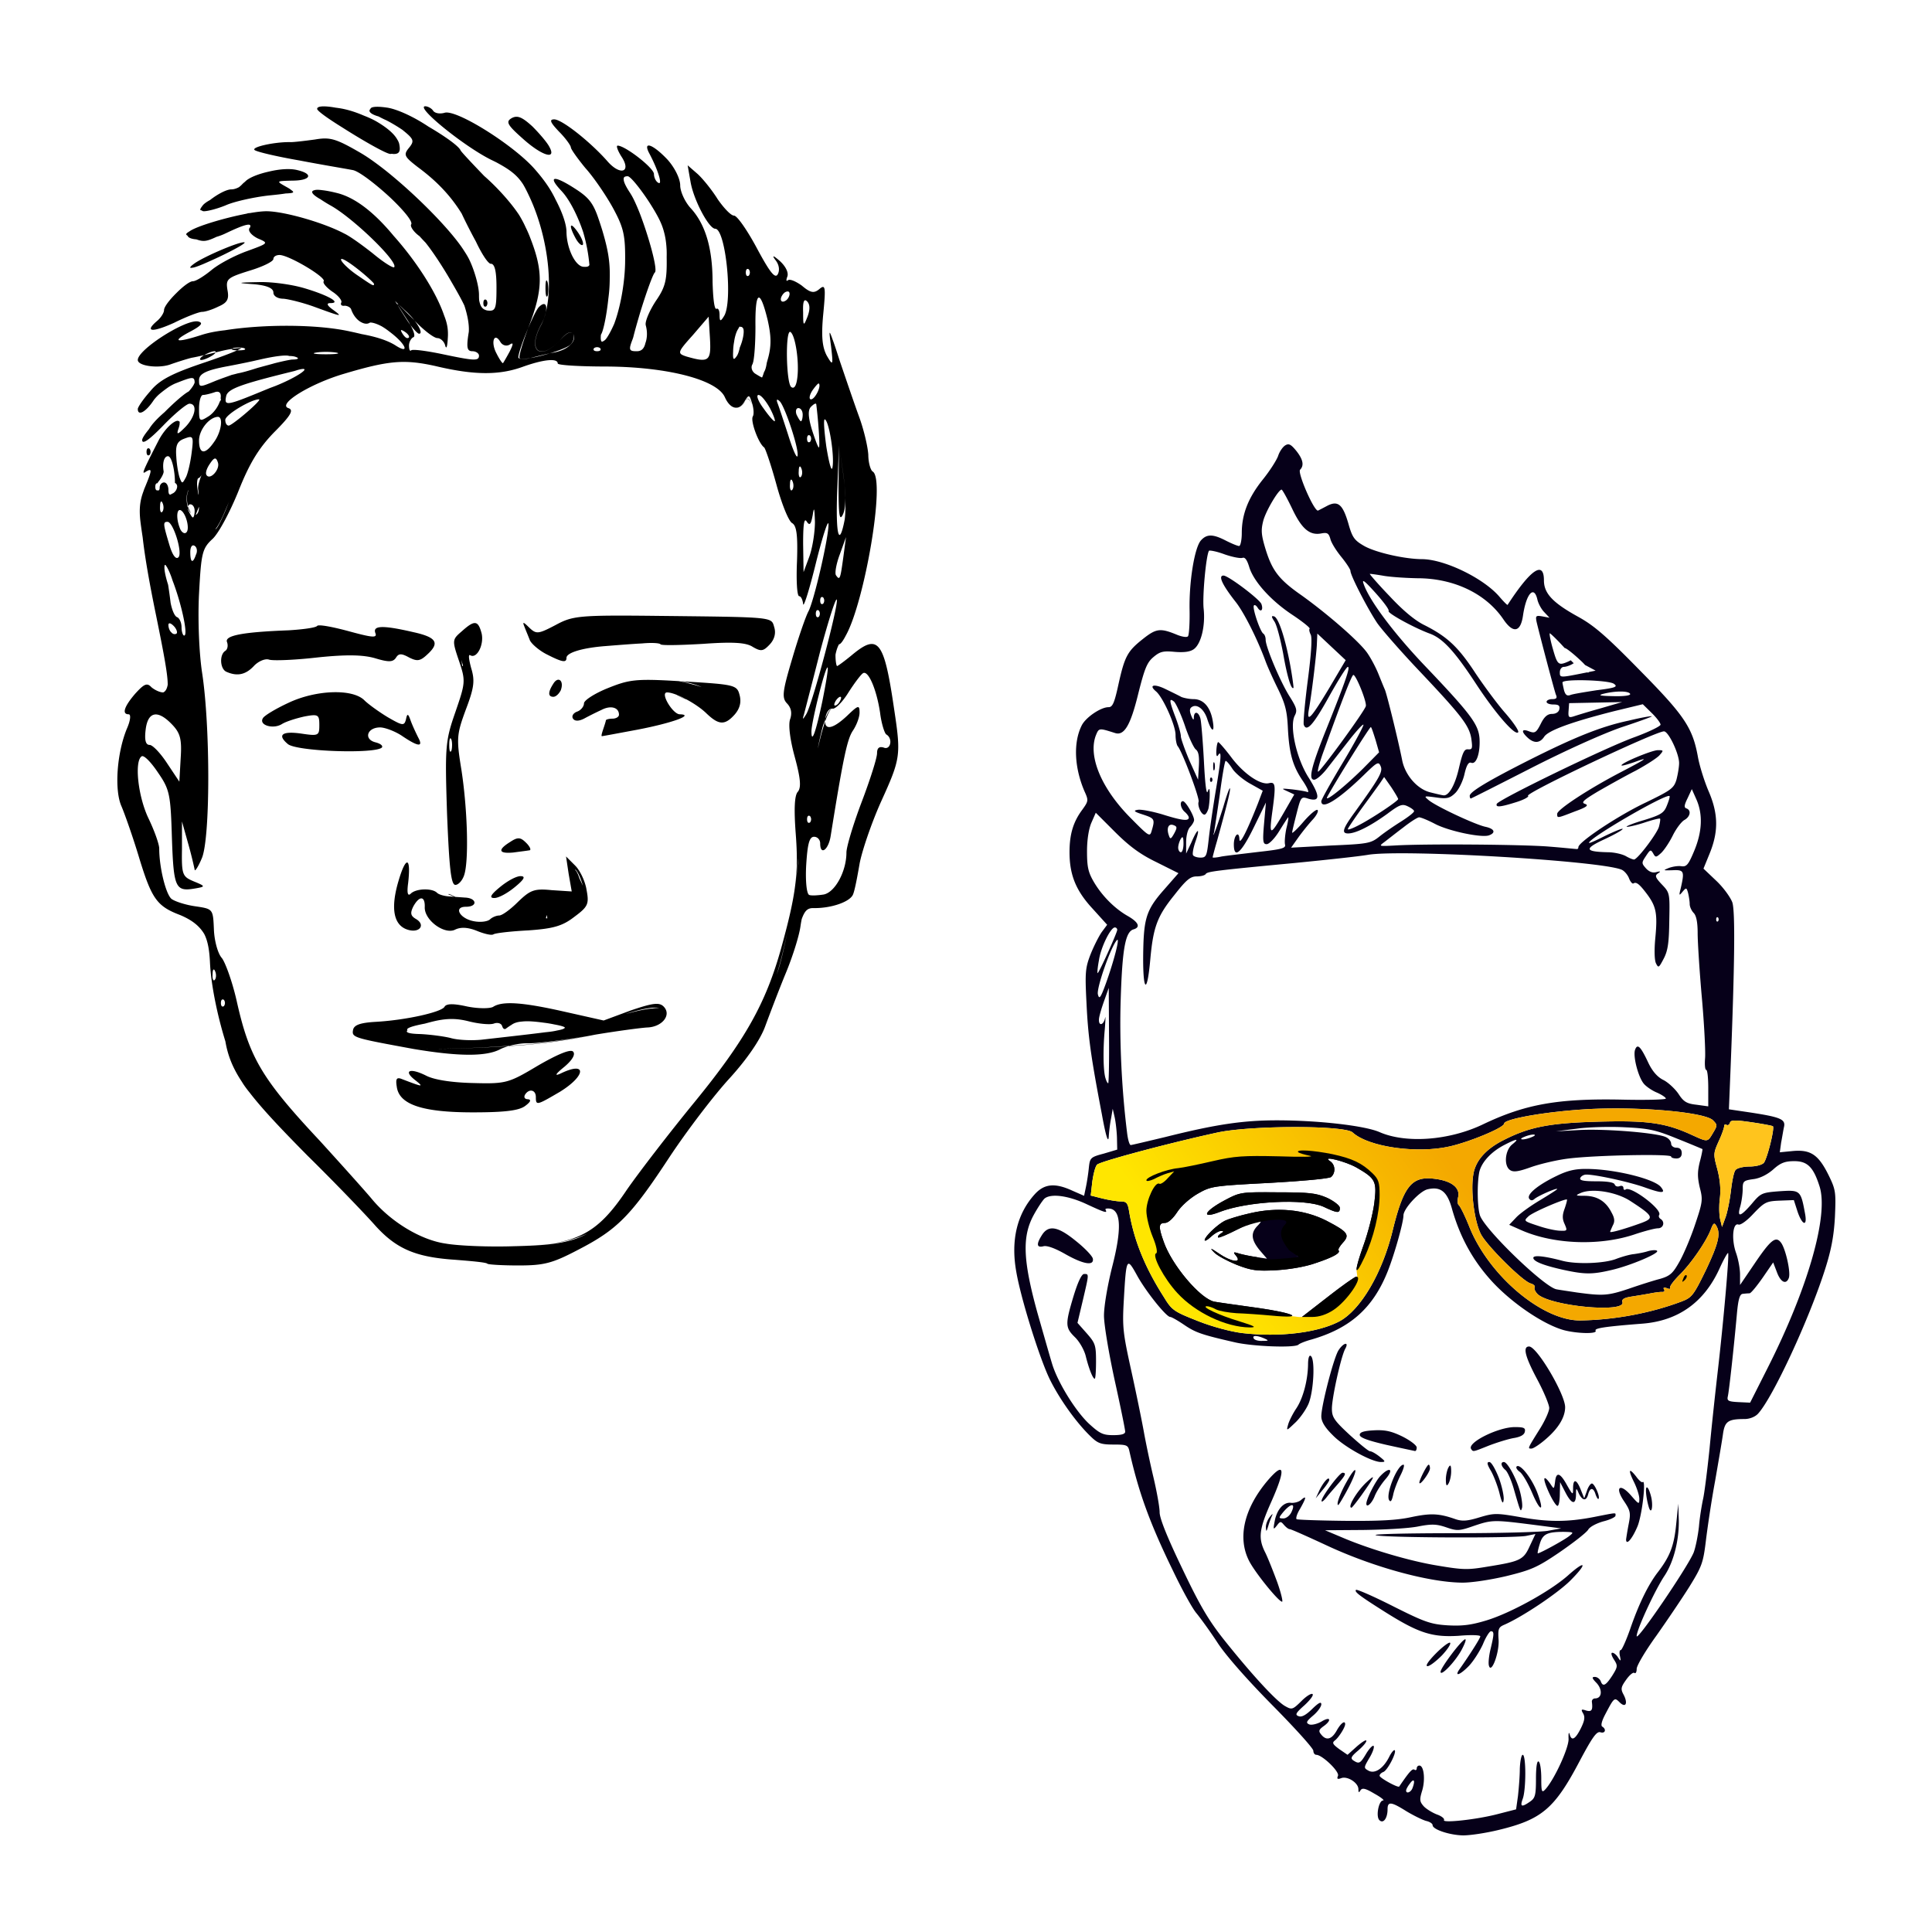 <svg width="400" height="400" viewBox="0 0 400 400" xmlns="http://www.w3.org/2000/svg"><defs><linearGradient x1="12.024%" y1="56.495%" x2="61.993%" y2="43.926%" id="a"><stop stop-color="#FFE600" offset="0%"/><stop stop-color="#F4A800" offset="100%"/></linearGradient></defs><g fill="none" fill-rule="evenodd"><path d="M0 0h400v400H0z"/><path d="M268.349 93.302c1.427 1.78 1.701 3.06.823 3.949-.604.612 2.963 8.787 3.731 8.454.22-.112 1.098-.557 1.92-1.001 2.196-1.113 3.183-.279 4.336 3.67.823 2.948 1.262 3.504 3.292 4.672 2.36 1.335 8.34 2.725 12.127 2.725 4.719.111 12.785 4.06 15.967 7.897.823.946 1.537 1.669 1.591 1.558 4.774-7.342 7.518-9.233 7.518-5.061 0 2.725 1.865 4.671 7.243 7.619 3.182 1.78 5.706 3.949 12.565 10.956 9.274 9.4 10.975 11.902 12.072 17.964.33 1.835 1.317 5.005 2.195 7.063 1.969 4.53 2.08 8.12.434 12.44l-.16.407-1.317 3.226 2.634 2.503c1.482 1.39 2.963 3.448 3.347 4.505.598 1.872.496 12.52-.358 34.048l-.026.656-.329 8.12 4.5.667c6.145.945 7.243 1.39 6.913 2.947-.15.663-.348 1.933-.548 2.997l-.055.285-.275 2.002 2.854-.278c3.621-.278 5.213.834 7.353 5.228 1.371 2.836 1.426 3.392 1.207 8.453-.22 3.949-.768 6.84-2.03 10.79-3.348 10.511-10.865 26.64-13.883 29.92-.604.668-1.756 1.113-2.798 1.113-3.402 0-4.061.5-4.445 2.948-.165 1.279-.933 5.728-1.646 9.844-.768 4.115-1.591 9.732-1.92 12.457-.55 4.505-.824 5.284-3.403 9.455-1.536 2.447-4.664 7.063-6.859 10.178-2.25 3.114-4.06 6.173-4.06 6.84 0 .668-.22 1.057-.494.835-.274-.167-1.043.5-1.701 1.446-1.043 1.446-1.152 1.89-.549 3.003.988 1.835.494 2.892-.768 1.668-1.097-1.112-1.152-1.056-3.073 2.614-.658 1.28-.878 2.17-.548 2.392.932.556.603 1.501-.385 1.168-.768-.223-1.646 1-4.28 5.95-5.212 9.9-7.846 12.125-16.845 14.294-2.524.611-5.762 1.112-7.298 1.112-2.798-.056-6.31-1.224-6.31-2.113 0-.334-.604-.723-1.372-.89-.768-.223-2.579-1.113-4.06-2.002-3.183-2.003-3.896-2.058-3.896-.39 0 1.836-.878 3.06-1.701 2.225-.769-.779-.11-4.06.768-4.06.384 0-.44-.667-1.756-1.39-1.866-1.113-2.524-1.28-2.908-.723-.33.556-.44.5-.44-.223 0-1.335-2.304-2.78-3.566-2.28-.768.278-.933.167-.658-.5.329-.89-3.293-4.339-4.5-4.339-.329 0-.603-.389-.603-.834 0-.5-3.786-4.672-8.396-9.343-5.158-5.228-9.547-10.178-11.358-12.903-1.591-2.447-3.622-5.228-4.445-6.229-.823-.945-2.963-4.839-4.774-8.62-4.938-10.122-7.188-16.407-9.108-24.916-.275-1.28-.549-1.39-3.292-1.39-2.58 0-3.238-.223-4.72-1.669-2.908-2.78-6.42-7.675-8.45-11.79-2.085-4.227-6.035-16.796-6.968-22.358-1.153-6.507.164-11.957 3.84-16.017 1.921-2.109 4.05-2.378 7.494-.858l.298.135 2.415 1.057.384-1.836c.22-1.056.494-2.836.603-4.004.214-1.943.323-2.158 2.838-2.83l.235-.062 2.799-.834-.055-2.559c-.051-1.297-.246-3.031-.45-4.025l-.044-.201-.384-1.669-.33 1.947c-.219 1.056-.438 2.836-.493 3.893-.11 1.335-.604-.167-1.427-4.727-2.304-12.069-2.853-16.073-3.182-23.08-.33-6.285-.22-7.23.823-9.956.62-1.57 1.58-3.486 2.193-4.447l.111-.17 1.153-1.556-3.018-3.337c-3.457-3.727-4.774-7.008-4.774-11.68 0-3.726.768-6.284 2.634-8.787 1.317-1.835 1.317-1.946.439-3.893-2.085-4.894-2.305-10.066-.549-13.57.823-1.669 3.95-3.782 5.542-3.782.823 0 1.207-.779 2.03-4.56 1.317-5.951 1.866-7.008 5.103-9.566 2.799-2.225 3.622-2.28 7.134-.834.987.389 1.975.556 2.194.278.22-.223.385-2.726.33-5.506-.11-5.896 1.042-12.903 2.36-14.35 1.206-1.334 2.468-1.334 5.157.057 1.207.611 2.414 1.112 2.744 1.112.274 0 .548-1.224.548-2.67 0-3.893 1.317-7.285 4.335-11.067 1.482-1.835 2.854-4.004 3.183-4.894.274-.89.933-1.836 1.426-2.17.769-.5 1.208-.277 2.305 1.057zm32.264 156.947c-.987-3.56-2.36-4.672-5.103-4.004-1.646.445-4.938 4.004-4.938 5.395 0 1.39-1.81 7.897-3.237 11.512-3.018 7.62-7.737 11.846-15.803 14.182-1.263.334-2.47.834-2.69 1.057-.712.723-9.547.389-13.278-.501-6.804-1.557-8.066-2.002-10.426-3.615-1.317-.89-2.579-1.613-2.853-1.613-.823 0-5.103-5.339-6.914-8.676-2.085-3.782-2.195-3.56-2.688 5.061-.33 5.673-.22 6.785 1.536 14.738 1.042 4.728 2.195 10.4 2.579 12.514.384 2.169 1.262 6.396 1.975 9.399.714 3.003 1.317 6.34 1.317 7.397 0 1.279 1.591 5.227 4.72 11.734 3.73 7.842 5.541 10.845 8.888 15.017 5.652 7.063 10.645 12.458 12.401 13.403 1.372.779 1.537.723 3.347-1.057 1.043-1.056 2.086-1.668 2.305-1.446.274.223-.549 1.28-1.701 2.336-1.756 1.557-1.975 1.947-1.207 2.225.658.278 1.536-.223 2.853-1.502 1.317-1.279 1.866-1.557 1.866-.945 0 .5-.768 1.557-1.701 2.336-1.427 1.223-1.537 1.501-.768 1.835.548.167 1.646-.111 2.524-.612 1.81-1.112 2.195-.278.384 1.001-.988.723-1.043 1.001-.44 1.724 1.043 1.28 2.14 1.001 3.183-.834.823-1.502 1.756-2.225 1.756-1.335 0 .668-1.317 2.725-2.085 3.337-.658.5-.549.779.878 1.835l1.701 1.168 1.92-1.724c1.098-.945 1.976-1.501 1.976-1.168 0 .334-.768 1.224-1.756 2.058-1.372 1.168-1.591 1.557-.933 2.002 1.207.779 1.427.668 2.744-1.557.713-1.112 1.372-1.724 1.481-1.39.11.389-.329 1.501-.987 2.558-1.098 1.89-1.098 1.947-.11 2.503 1.317.723 3.073-.445 4.28-2.837.439-.89.988-1.557 1.152-1.39.44.445-1.481 4.171-2.36 4.505-.438.167-.767.5-.767.778 0 .445 3.84 2.559 4.06 2.225 2.085-3.059 2.689-3.726 3.128-3.504.274.223.494.056.494-.222 0-.334.219-.612.548-.612.933 0 1.262 2.836.604 5.117-.604 1.946-.549 2.335.274 3.28.494.557 1.756 1.336 2.744 1.725.987.334 1.646.89 1.481 1.168-.384.667 6.86-.111 11.249-1.28l3.676-.945.384-2.725c.165-1.501.385-4.06.385-5.617.054-1.613.329-2.948.603-2.948.713 0 .713 7.23 0 9.121-.603 1.669-.22 1.78 1.537.556 1.042-.723 1.207-1.334 1.207-4.727 0-2.447.22-3.782.548-3.56.33.168.55 1.78.55 3.505 0 2.725.109 3.003.767 2.335 1.866-1.946 4.939-8.62 4.884-10.51-.055-1.113.055-1.558.22-1.002.383 1.502 1.152 1.112 2.304-1.168.768-1.557.933-2.336.494-3.114-.494-.835-.384-.946.603-.612 1.153.334 1.427-.056 1.208-1.78-.055-.39.274-.723.658-.723 1.427 0 1.591-1.78.33-3.17-.988-1.001-1.043-1.28-.385-1.28.494 0 .988.39 1.207.835.44 1.28 1.043 1.001 2.415-1.112 1.152-1.836 1.152-2.058.329-3.337-.494-.779-.659-1.39-.33-1.39.33 0 .879.444 1.208 1 .549.835.603.78.384-.278-.165-.723-.11-1.279.165-1.279.219 0 1.097-1.946 1.92-4.282 1.81-5.284 3.786-9.288 5.762-11.846 2.469-3.226 3.347-5.395 3.786-9.9l.438-4.275.11 3.497c.053 4.027-1.019 8.365-2.822 11.213l-.196.3c-1.975 3.002-5.706 11.067-5.706 12.401 0 1.224 10.535-14.237 11.797-17.296.384-1.001.878-3.393 1.098-5.395.164-2.002.603-4.505.823-5.561.274-1.057.878-5.84 1.372-10.567.438-4.728 1.207-11.735 1.646-15.573 1.207-10.344 2.469-24.637 2.195-24.915-.11-.112-.933 1.334-1.811 3.281-3.183 6.952-8.56 10.79-16.023 11.346-7.846.611-9.877.945-9.602 1.446.439.723-3.896.611-6.585-.112-4.17-1.168-10.425-5.394-14.54-9.732-4.171-4.45-6.915-9.4-8.616-15.406zm-8.175 119.963c.603-1.558.329-2.114-.494-1.001-.44.556-.823 1.223-.823 1.501 0 .723.987.39 1.317-.5zm32.154-43.992c3.786-3.393 4.17-2.614.494 1.057-2.634 2.613-9.932 7.508-13.663 9.12-1.152.501-1.317.835-1.152 3.115.164 2.78-1.591 7.341-2.03 5.228-.11-.556.054-2.114.384-3.393.713-3.003.768-3.615.055-3.615-.275 0-1.043 1.168-1.647 2.67-.658 1.446-1.92 3.448-2.853 4.449-1.975 2.058-3.237 2.392-1.866.556 1.92-2.725 4.17-6.229 4.17-6.618 0-.278-2.03-.334-4.499-.111-5.432.333-8.23-.556-14.98-4.783-5.651-3.56-6.64-4.338-6.255-4.728.165-.166 3.621 1.335 7.682 3.393 6.53 3.281 7.792 3.726 11.303 3.949 3.018.167 4.83-.056 7.957-1.001 4.993-1.502 13.169-6.007 16.9-9.288zm-21.235 13.18c.274 0-.11 1.002-.768 2.225-1.372 2.503-4.335 5.562-4.335 4.505 0-.834 4.445-6.73 5.103-6.73zm-6.09 2.948c1.426-1.446 2.798-2.447 2.962-2.224.22.222-.548 1.39-1.7 2.614-1.208 1.223-2.525 2.224-2.964 2.224-.548 0 .165-1.056 1.701-2.614zm-34.954-35.65c3.677-4.337 4.006-2.724.823 4.394-2.469 5.562-2.689 7.397-1.152 10.4.549 1.113 1.646 3.894 2.47 6.118.767 2.17 1.206 4.005.987 4.005-.714 0-5.542-5.951-6.804-8.398-2.47-4.783-1.098-10.79 3.676-16.518zm7.079 3.838c1.152-1 1.097-.5-.22 1.836-.658 1.056-.933 2.002-.713 2.169.22.11 4.774.278 10.041.333 6.969.056 10.7-.11 13.718-.778 4.006-.835 5.707-.779 9.164.445 1.371.445 2.414.389 4.938-.39 2.963-.89 3.512-.89 8.066-.11 6.09 1.111 10.042 1.111 15.529.055 5.103-1.001 4.554-.946 4.554-.278 0 .278-1.152.834-2.524 1.168-1.372.389-2.798 1.112-3.128 1.724-.384.611-3.018 2.67-5.926 4.671-4.664 3.17-5.871 3.67-11.084 4.95-3.347.779-7.353 1.39-9.273 1.335-6.914-.111-18.437-3.281-28.04-7.786-3.84-1.78-7.188-3.282-7.462-3.282s-.768-.389-1.207-.89c-.659-.778-.768-.778-1.482.167-.713.89-.768.835-.439-.89.44-2.447 1.866-4.06 3.402-3.837.604.056 1.592-.167 2.086-.612zm47.793 5.117c-7.902-1.001-8.286-1.001-12.072.278-3.018 1.057-3.457 1.057-5.707.278-1.975-.667-2.963-.723-5.816-.167-1.92.39-7.024.668-11.359.723l-7.901.056 4.225 1.78c5.652 2.335 13.498 4.616 18.876 5.505 5.597.946 6.42.946 10.7.223 6.584-1.057 7.298-1.39 8.56-4.171l1.207-2.559-1.92.39c-2.634.5-30.29.39-31.168-.167-.425-.216 6.43-.38 15.258-.389h.82c9.273 0 18.107-.223 19.589-.5l2.743-.501zm6.584 1.502c-3.457 0-4.39.444-4.993 2.558-.33 1.057-.494 1.89-.384 1.89.439 0 5.432-2.724 6.475-3.559 1.042-.834.987-.834-1.098-.89zm14.541-10.29c-1.262-2.558-1.097-3.114.44-1.167.548.778 1.151 1.279 1.316 1.168.823-.835-.11 7.118-1.097 9.287-1.098 2.559-2.305 3.894-2.305 2.559.055-.39.274-1.836.549-3.226.439-2.225.329-2.725-.933-4.616-2.03-2.948-.933-3.949 1.427-1.224 1.59 1.836 1.7 1.891 1.7.668 0-.668-.493-2.225-1.097-3.448zm-75.393 7.175c.439-.556.658-.723.494-.334-.22.445-.604 1.446-.824 2.225-.384 1.224-.438 1.28-.493.334-.055-.612.329-1.613.823-2.225zm4.5-1.057c.932-2.002-.33-1.724-2.031.445-.659.835-.604.946.33.946.603 0 1.37-.612 1.7-1.39zm73.966-.89c-.604-2.002-.823-4.449-.33-4.115.275.167.66 1.224.879 2.28.329 1.891-.055 3.337-.55 1.836zm-30.015-9.398c.768 0 2.744 3.67 3.402 6.395.33 1.335.494 2.781.33 3.17-.275.835-.275.89-1.702-4.06-.493-1.724-1.262-3.448-1.7-3.837-.933-.779-1.098-1.668-.33-1.668zm-28.423 4.17c1.975-1.835 1.756-1.278-1.043 2.67-1.042 1.446-1.975 2.614-2.085 2.614-.933 0 1.098-3.392 3.128-5.283zm31.112-3.28c.768-.501 3.128 2.558 4.225 5.45 1.536 4.06.658 4.115-1.043.11-.877-2.057-2.03-4.059-2.633-4.448-.604-.445-.823-.946-.55-1.113zm7.901 3.225c.22-2.169 1.043-1.946 2.47.667 1.207 2.114 1.262 2.114 1.262.668 0-2.058.713-1.947 1.591.278l.713 1.78.549-1.502c.274-.89.768-1.557 1.043-1.557.548 0 1.755 2.78 1.371 3.17-.11.167-.384-.278-.603-.89-.44-1.502-1.153-1.502-1.537-.056-.384 1.446-1.152 1.39-1.92-.11-.549-1.28-.604-1.28-.604.277-.055 2.114-.933 1.891-2.195-.556l-1.097-2.113-.055 2.336c0 1.279-.165 2.447-.439 2.558-.22.167-1.042-1.057-1.81-2.725-1.372-3.004-1.263-4.005.274-1.836.768 1.168.768 1.168.987-.389zm-36.215-1.168c1.92-2.058 2.963-1.557 1.153.556-.878 1.001-1.92 2.614-2.305 3.615-.604 1.502-1.701 2.447-1.701 1.502 0-.946 1.866-4.616 2.853-5.673zm-6.914 1.112c2.14-3.837 2.47-2.78.385 1.224-1.043 2.002-2.03 3.615-2.14 3.615-.494 0 .384-2.447 1.755-4.839zm29.521-4.06c.44 0 1.262 1.502 1.976 3.282.658 1.78 1.097 3.893.987 4.56-.11 1.001-.384.612-.878-1.446-.384-1.501-1.207-3.615-1.755-4.56-.824-1.39-.878-1.835-.33-1.835zm-30.398 2.225c.823 0 .658.445-.769 2.114-.713.834-1.865 2.113-2.469 2.892-.604.778-1.097 1.167-1.097.834-.055-.834 3.73-5.84 4.335-5.84zm12.62-1.668c.274 0 0 1-.659 2.28-.603 1.223-1.316 3.059-1.481 4.004-.274 1.168-.494 1.557-.823 1.057-.768-1.224 1.7-7.341 2.963-7.341zm-17.34 5.172c.878-1.724 1.976-2.892 1.976-2.002 0 .222-.659 1.223-1.427 2.113l-1.372 1.669zm26.668-4.616c.384-.668.549-.445.549.834 0 .946-.275 2.058-.549 2.503-.384.667-.549.445-.549-.834 0-.89.275-2.058.55-2.503zm-4.115-.556c.164 0 .274.333.274.778 0 .779-2.14 3.727-2.195 2.948 0-.612 1.592-3.726 1.92-3.726zm-18.657-23.693c1.043-1.612 2.25-1.835 1.372-.278-.878 1.669-2.743 10.122-2.743 12.347 0 1.78.439 2.447 3.676 5.45 2.03 1.836 3.896 3.393 4.225 3.393.33 0 1.207.5 1.976 1.112 1.262 1.001 1.262 1.113.274 1.113-1.92 0-7.627-3.115-9.987-5.562l-.229-.228c-1.483-1.501-2.13-2.659-2.13-3.665 0-2.225 2.579-12.18 3.566-13.682zm7.353 16.574c2.305-.111 3.567.167 5.871 1.28 1.647.833 2.964 1.834 2.964 2.28 0 .444-.165.778-.385.722a563.07 563.07 0 01-5.926-1.279c-3.84-.89-5.487-1.501-5.487-2.058 0-.556.823-.834 2.963-.945zm29.137-.667c1.866 0 2.25.166 2.085.945-.11.667-.933 1.112-2.36 1.335-1.207.222-3.511.945-5.102 1.557-3.348 1.335-3.238 1.335-3.677.667-.768-1.334 5.652-4.504 9.054-4.504zm2.963-16.685c1.646 0 7.463 9.9 7.463 12.569 0 2.058-1.372 4.338-3.951 6.563-1.262 1.112-2.634 2.002-3.018 2.002-.823 0-.878.111 1.865-4.283.988-1.612 1.811-3.448 1.811-4.115 0-.668-1.097-3.337-2.469-5.895-2.524-4.728-3.073-6.841-1.701-6.841zm-91.745-29.532c-3.731-1.724-7.243-2.169-8.56-1.112-.384.333-1.427 1.89-2.305 3.504-2.36 4.393-2.195 9.287.823 20.188 1.317 4.616 2.69 9.455 3.128 10.845 1.262 3.837 4.829 9.566 7.572 12.124 2.195 2.002 2.854 2.336 4.994 2.336 1.7 0 2.469-.222 2.469-.723 0-.445-.988-5.283-2.195-10.734-1.207-5.561-2.195-11.457-2.195-13.292 0-1.946.713-6.118 1.646-9.9 2.03-7.841 1.92-11.79-.329-12.235-.713-.111-1.152 0-.988.223.44.778-.11.611-4.06-1.224zm45.982 33.258c0-1.279.22-2.002.549-1.78.988.612.604 7.564-.494 10.011-.549 1.224-1.81 3.003-2.798 3.893-1.756 1.669-1.756 1.669-1.372.278.22-.778.988-2.28 1.7-3.337 1.428-2.169 2.36-5.84 2.415-9.065zm100.69-42.1c-1.921 0-2.854.333-4.39 1.723-1.208 1.057-2.744 1.836-4.116 2.002-2.03.279-2.195.445-2.195 2.058 0 .946-.22 2.559-.493 3.56-.714 2.391 0 2.224 2.36-.5 1.865-2.226 2.084-2.337 5.76-2.615 4.28-.278 4.39-.222 5.268 4.56.549 2.837-.548 2.559-1.536-.333l-.768-2.392-2.963.112c-2.744.11-3.128.333-5.378 2.67-1.317 1.445-2.689 2.446-3.128 2.28-1.152-.445-1.481 2.947-.548 5.728.494 1.335.878 3.392.878 4.616v2.169l2.908-4.282c3.457-5.117 4.5-5.951 5.597-4.45.933 1.28 2.03 6.118 1.591 7.286-.549 1.446-1.7.89-2.47-1.224l-.767-2.002-2.14 3.115c-1.208 1.724-2.415 3.225-2.744 3.281-.33 0-.988.056-1.427.111-.603.056-.932 1.113-1.207 4.227-.603 6.674-1.591 15.74-1.865 16.963-.22.945.055 1.112 2.194 1.223l2.415.112 3.566-7.064c8.396-16.573 12.73-31.7 10.81-37.707-1.262-4.004-2.524-5.228-5.213-5.228zm-147.056 23.358c1.042 0 1.042-.112-.275 5.506l-1.097 4.616 1.92 2.169c1.756 2.002 1.921 2.447 1.921 5.784v.229c-.008 1.895-.116 3.386-.274 3.386-.384 0-1.208-2.058-1.866-4.728-.33-1.279-1.317-3.003-2.25-3.893-1.975-1.946-2.03-2.614-.274-8.453.933-3.06 1.701-4.616 2.195-4.616zm37.312 13.347c-1.536-.667-2.579-.667-2.194 0 .164.334.987.557 1.81.501 1.317 0 1.372-.056.384-.5zm92.898-45.16c-1.756-1.779-16.681-3.003-27.326-2.224-8.121.556-15.913 2.002-15.913 2.892 0 .834-7.078 3.782-11.249 4.727-6.804 1.558-16.9.112-20.137-2.892-1.647-1.501-21.071-1.446-27.875 0-9.767 2.114-24.418 6.007-25.021 6.674-.385.39-.769 1.947-.988 3.504l-.33 2.892 2.415.612c1.372.333 3.073.612 3.84.612 1.153 0 1.428.333 1.702 2.113.988 5.895 3.237 11.512 7.188 17.686 1.646 2.725 2.085 3.003 7.024 4.95 3.072 1.223 6.913 2.224 9.218 2.502 7.682.89 15.529-.056 20.028-2.391 4.445-2.336 9-10.067 11.14-19.02 2.249-9.122 3.95-11.18 8.779-10.512 3.456.445 5.212 1.89 4.718 3.837-.164.723-.11 1.446.165 1.613.274.223 1.317 2.28 2.25 4.672 4.115 10.066 15.144 19.298 22.936 19.187 7.024-.111 14.486-1.501 20.851-3.893 2.195-.834 2.524-1.223 5.103-6.507 2.634-5.561 3.128-7.62 2.14-9.232-.384-.667-.603-.5-1.042.612-.878 2.502-4.225 7.34-6.585 9.621-1.207 1.224-2.085 2.392-1.92 2.67.164.222-.165.278-.659.055-.603-.222-.823-.11-.603.223.22.333.054.556-.33.556-.329-.056-1.59.111-2.688.334-1.153.222-2.963.5-4.006.667-1.262.222-1.756.556-1.591 1.057.933 2.391-15.09.89-17.614-1.669-.439-.5-.713-1.056-.549-1.335.165-.278-.22-.667-.878-.834-1.7-.556-8.614-7.397-10.15-10.01-1.428-2.559-2.305-9.121-1.647-12.68.494-2.782 2.634-5.173 6.31-7.008 5.268-2.67 9.328-3.504 19.534-3.782 10.097-.278 13.828.222 19.205 2.67 3.512 1.612 3.403 1.612 4.555-.334.933-1.558.933-1.669 0-2.614zm-85.874 6.619c-.604-.667 3.237-.39 7.078.39 4.116.89 6.091 1.835 8.286 3.948 1.262 1.223 1.482 1.89 1.482 4.505 0 3.726-1.263 8.898-3.128 12.903-2.085 4.449-2.195 3.058-.22-2.448.988-2.725 1.976-6.673 2.25-8.787.549-4.505.274-5.06-3.567-7.285-2.25-1.335-7.572-2.67-5.596-1.39 1.097.722 1.207 2.39.219 3.28-.439.334-5.761.835-12.785 1.224-11.688.612-12.072.667-14.815 2.225-1.646.945-3.457 2.558-4.28 3.837-.878 1.335-1.866 2.225-2.524 2.225-1.317 0-1.372.778-.275 3.837 1.646 4.839 7.573 11.846 10.48 12.458.828.157 4.437.66 8.204 1.184l.686.095c7.792 1.113 10.096 2.28 3.018 1.613-2.36-.222-5.652-.445-7.298-.5-1.646-.112-3.567-.445-4.225-.78-.659-.388-1.537-.666-1.92-.666-1.318.055 2.578 1.89 6.694 3.114 3.237 1.001 3.73 1.28 2.194 1.28-4.938-.056-11.248-3.06-14.98-7.12-2.743-2.947-5.377-7.897-4.39-8.23.33-.112.056-1.558-.712-3.393-.714-1.724-1.317-4.171-1.317-5.395 0-2.28 1.81-6.118 2.688-5.617.22.167 1.043-.334 1.756-1.168l1.317-1.39-1.372.389c-.768.222-2.03.779-2.853 1.223-.878.39-1.536.501-1.536.223 0-.667 4.115-2.28 6.584-2.503 1.043-.111 4.28-.778 7.133-1.446 4.555-1.056 6.31-1.168 13.718-1 4.664.166 7.573.11 6.42-.112-1.097-.223-2.195-.556-2.414-.723zm12.017 25.75c1.536 0-1.92 5.06-4.72 6.896-1.426.946-2.962 1.446-4.389 1.446h-2.14l5.378-4.171c2.908-2.28 5.596-4.171 5.87-4.171zm-39.014-2.17c-.933-1.334-1.7-2.224-1.7-1.89 0 1.001 3.127 5.506 4.883 7.007 2.524 2.17 2.798 1.836.494-.556-1.043-1.168-2.744-3.225-3.677-4.56zm94.708-28.752c-3.072-.167-7.572-.056-9.986.278l-4.39.556 4.938-.278c5.488-.278 16.297.612 17.889 1.501.603.279 1.042.89 1.042 1.335 0 .445.494.834 1.098.834.713 0 1.097.39 1.097 1.113s-.384 1.112-1.097 1.112c-.604 0-1.098-.167-1.098-.39 0-.611-15.693-.277-21.125.39-2.415.278-5.927 1.112-7.847 1.78-2.634.945-3.676 1.112-4.39.612-1.317-.89-1.042-4.06.44-5.284 1.59-1.28 1.042-1.28-1.537.056-2.853 1.446-4.829 3.67-5.268 5.672-.494 2.559-.384 7.453.165 9.01 1.152 3.059 13.279 14.738 15.803 15.239.548.111 2.469.39 4.28.667 5.377.723 6.365.668 10.7-.778 2.25-.78 5.212-1.725 6.53-2.058 2.085-.612 2.633-1.168 4.005-3.615.878-1.557 2.36-5.061 3.237-7.73l.119-.352c1.42-4.237 1.455-4.776.814-7.212-.494-2.17-.494-3.226 0-5.284.384-1.39.604-2.614.549-2.67-.11-.055-2.47-1.056-5.268-2.168-4.335-1.78-5.87-2.114-10.7-2.336zm12.017 31.311c.165-.556.494-.834.659-.667.164.167 0 .612-.384 1-.55.501-.604.446-.275-.333zm-7.298-5.673c.823-.222 1.701-.278 1.866-.055.494.5-5.542 3.059-9.383 3.948-4.006.946-5.542.946-9.932 0-4.28-.945-6.31-1.78-6.31-2.502 0-.612 2.25-.39 6.036.612 2.963.778 8.834.556 11.248-.445 1.208-.445 2.799-.89 3.567-.946.768-.111 2.085-.334 2.908-.612zm-82.417-7.841c5.707-1.335 11.194-.779 15.748 1.501 4.5 2.336 4.994 2.948 3.457 4.616-.603.668-1.042 1.39-.878 1.558.494.5-.987 1.39-4.664 2.613-2.14.78-5.432 1.335-8.23 1.502-4.006.223-5.158.056-8.176-1.112-1.92-.779-4.006-1.891-4.664-2.559-.988-1-.823-1 .987.223 2.524 1.724 4.774 2.058 3.567.5-.713-.834-.604-.89.604-.5.768.222 2.36.556 3.566.723l2.195.334-1.536-1.78c-1.756-2.17-1.866-3.56-.384-5.061 1.646-1.669.164-1.39-4.17.779-2.086 1.056-3.896 1.835-4.006 1.668-.165-.167.055-.5.494-.779.713-.445.713-.556.054-.556-.438 0-1.371.556-2.085 1.224-.713.667-1.262.945-1.262.667 0-.723 2.634-3.226 4.17-4.004.659-.334 2.964-1.057 5.213-1.557zm-43.074 4.504c1.372-2.169 3.347-1.78 7.079 1.28 1.81 1.446 3.347 3.058 3.457 3.615.274 1.557-1.976 1.168-5.707-.946-2.14-1.223-3.841-1.835-4.554-1.613-1.372.334-1.482-.445-.275-2.336zm52.951-3.17l.878 1.78c.768 1.669.768 1.947-.055 3.726l-.933 2.002 1.811-.389c2.195-.445 5.487-2.113 5.762-2.947.274-.723-3.732-3.226-5.981-3.782l-1.482-.39zm59.617-10.516l.413.005c5.651.056 13.772 2.058 15.144 3.726 1.098 1.335.33 1.39-3.128.167-3.182-1.168-10.315-2.725-12.29-2.725-.55 0-1.098.334-1.263.723-.164.5.714.667 3.347.667 2.305 0 3.677.223 3.787.668.164.39.603.5 1.042.333.439-.166.768 0 .768.39 0 .333.22.5.494.278 1.152-.668 7.572 4.171 6.914 5.283-.165.278-.055.612.274.835.988.611.604 1.946-.548 1.946-.604 0-2.69.556-4.555 1.168-7.188 2.503-16.79 2.225-23.595-.723l-2.633-1.168 1.426-1.502c.769-.834 3.018-2.447 4.994-3.615 1.92-1.167 3.511-2.169 3.511-2.28 0-.333-3.95 1.39-4.719 2.058-.439.39-.823.334-1.097-.111-.494-.89 1.866-2.837 5.816-4.728 2.195-1.056 3.787-1.446 6.31-1.39zm9.302 6.679c-2.854-1.891-7.847-2.725-10.261-1.724-1.262.556-1.207.612.823.612 2.579.055 4.335 1.168 5.487 3.448.659 1.168.713 1.89.274 2.67-.274.611-.548 1.223-.548 1.334 0 .278 3.127-.612 6.475-1.835 2.688-1.001 2.469-1.446-2.25-4.505zm-13.17-.334c-.329-.278-7.242 2.67-8.01 3.504-.988.945-.988.945 2.414 2.058 1.536.5 3.402.89 4.225.89 1.427.055 1.481 0 .878-1.39-.494-1.057-.494-1.836 0-3.17.329-.946.549-1.78.494-1.892zm38.136-16.017c-3.402-.5-4.28-.445-4.39.111-.11.39-.438.612-.713.445-.274-.222-.494-.055-.494.278 0 .334-.493 1.78-1.152 3.17-1.097 2.447-1.097 2.67-.274 5.673.548 2.058.768 4.116.548 6.007-.219 1.557-.164 3.559.055 4.449l.384 1.557.769-2.113c.384-1.113.878-3.615 1.097-5.562.22-1.89.604-3.782.933-4.115.274-.39 1.591-.723 2.853-.723 1.372 0 2.634-.334 3.018-.78.713-.945 2.25-7.118 1.866-7.563-.165-.111-2.195-.5-4.5-.834zm-109.03 16.184c3.238-1.724 3.403-1.724 10.975-1.668 6.64 0 8.011.166 10.316 1.168 1.481.723 2.579 1.612 2.579 2.057 0 1.168-.494 1.113-3.347-.222-3.896-1.78-15.748-1.168-21.51 1.057-4.006 1.557-3.292-.112.988-2.392zm-13.498-3.392l-.768 1.39c-.439.779-.768 2.113-.823 3.003 0 1.557.055 1.613.823.556.44-.556.768-1.946.768-3.003v-1.946zm2.854-.056c1.152-1.335 1.207-1.446.164-.89-.603.334-1.426 1.001-1.865 1.446-1.208 1.502.274.946 1.7-.556zm107.383-81.699l-.878 1.89c-.713 1.447-.768 1.947-.22 2.114 1.043.39.769 1.724-.438 2.392-.604.333-1.701 1.78-2.415 3.225-.713 1.446-1.81 3.06-2.414 3.615-1.043.946-1.152.946-1.646.056-.494-.834-.604-.779-1.482.556-.932 1.39-.932 1.502 0 2.558.659.723 1.427 1.001 2.14.779.933-.222.988-.167.33.278-.659.445-.55.834.823 2.28 1.646 1.724 1.646 1.836 1.536 7.453-.055 4.505-.274 6.229-1.152 7.897-.988 1.891-1.098 2.002-1.592 1.001-.329-.612-.384-2.725-.164-5.116.494-5.061.22-6.563-1.537-9.01-1.646-2.225-2.359-2.836-2.963-2.447-.22.167-.658-.334-.932-1.057-.275-.723-.988-1.557-1.537-1.78-4.335-1.835-44.665-4.226-52.292-3.114-2.25.39-9.164 1.112-15.364 1.724-16.186 1.526-18.038 1.77-18.416 2.25l-.021.03c-.165.278-.988.5-1.866.5-1.317 0-2.14.668-4.664 3.894-3.512 4.338-4.335 6.618-4.938 13.125-.769 8.732-1.756 6.285-1.427-3.392.22-5.284.933-7.12 4.225-10.845l3.018-3.449-4.554-2.28c-3.347-1.613-5.597-3.281-8.56-6.229l-4.006-4.004-.878 2.002c-.549 1.224-.933 3.504-.933 5.951 0 3.226.22 4.338 1.427 6.396 1.701 2.892 4.335 5.506 6.969 7.007 2.25 1.28 2.743 2.336 1.262 2.781-1.701.445-2.36 3.893-2.689 14.683-.274 8.62.22 18.52 1.317 27.362.165 1.446.494 2.614.768 2.614.22 0 3.457-.778 7.188-1.668 10.426-2.614 16.078-3.448 23.046-3.448 8.615 0 18.273 1.112 21.29 2.447 5.488 2.391 14.432 1.724 21.4-1.613 8.725-4.171 15.529-5.395 28.863-5.117 4.938.112 8.999 0 8.999-.222 0-.223-.823-.779-1.811-1.224-.988-.389-2.195-1.223-2.689-1.78-1.207-1.334-2.36-5.839-1.865-7.118.493-1.335 1.152-.668 2.743 2.725.823 1.724 1.866 2.948 3.128 3.56.988.5 2.414 1.835 3.128 2.891 1.042 1.613 1.7 2.003 3.73 2.225l2.415.334v-4.018c-.013-1.952-.175-3.546-.439-3.546-.22 0-.33-1.057-.22-2.391.106-1.223-.14-6.406-.593-11.717l-.065-.741c-.494-5.562-.878-11.624-.878-13.46 0-2.224-.274-3.614-.823-4.17-.439-.445-.823-1.28-.823-1.836s-.164-1.557-.33-2.28c-.328-1.168-.383-1.168-1.151-.278-.714.89-.769.834-.384-.667.823-3.615.713-3.894-1.702-3.782-1.92.055-2.03.055-.823-.445.714-.278 1.92-.5 2.634-.39 1.098.167 1.482-.278 2.689-3.17 1.646-3.948 1.81-7.508.494-10.567l-.988-2.224zm-32.813 71.521c-.439 0-1.317.223-1.92.5-.714.279-.769.501-.275.501.44 0 1.317-.222 1.92-.5.714-.278.769-.5.275-.5zm-87.904-30.366l-.988 2.781c-.549 1.557-1.042 3.226-1.042 3.782-.055 1.39.932 1.168 1.262-.278.11-.723.11.333-.055 2.336-.384 4.06-.33 8.676.164 10.122.165.556.384 1 .55 1 .109 0 .219-4.448.164-9.843l-.055-9.9zm-.604-.89c1.701-4.727 2.963-9.677 2.305-9.01-1.207 1.224-4.28 9.956-3.95 11.235.273 1.112.548.779 1.645-2.225zm1.866-11.623c-.878 0-2.908 4.115-3.292 6.785-.275 1.446-.384 2.67-.275 2.67.275 0 4.06-8.399 4.06-8.955 0-.278-.219-.5-.493-.5zm124.887-2.058c-.22-.167-.384 0-.384.39 0 .389.165.555.384.389a.676.676 0 000-.779zm-10.041-25.138c-.549-.668-16.681 8.676-16.681 9.677 0 .167 1.482-.5 3.347-1.446 1.866-.89 3.457-1.557 3.622-1.446.11.167-1.537 1.112-3.677 2.113-4.335 2.002-4.225 2.614.549 2.725 1.372 0 3.073.39 3.841.835.768.445 1.536.723 1.701.667.933-.334 4.774-5.506 5.103-6.785.22-.834.33-1.613.22-1.668-.11-.112-1.647.278-3.457.89-1.756.556-3.348.89-3.457.778-.11-.111 1.536-.779 3.676-1.39 3.402-1.057 4.06-1.446 4.664-3.004.384-.945.659-1.835.549-1.946zm-92.13-50.054c-1.645-.612-3.127-.89-3.237-.723-.603 1.057-1.372 9.399-1.097 11.957.384 3.504-.494 7.286-2.03 8.398-.769.556-2.03.723-4.006.556-2.36-.222-3.018-.055-4.39 1.113-1.317 1.112-1.81 2.391-3.127 7.619-1.592 6.507-2.909 8.732-4.83 8.064-3.346-1.057-3.291-1.057-3.95.556-1.591 4.283 1.152 10.845 6.969 16.796 4.115 4.171 4.225 4.227 4.609 2.892.713-2.391.604-2.558-1.756-3.337-1.92-.611-2.14-.834-1.097-1 .713-.112 2.963.333 5.048.945 4.06 1.279 5.487 1.446 5.487.667 0-.278-.384-.779-.823-1.168-.878-.723-1.152-2.224-.384-2.224.549 0 2.304 3.003 2.304 3.893 0 .333-.384 1-.823 1.446-.493.5-.823 1.835-.823 3.17v2.336l1.098-2.336c1.317-3.06 1.865-3.115.823-.112-.44 1.28-.659 2.503-.494 2.781.165.278.878.5 1.536.5 1.208 0 1.317-.333 1.701-3.725.22-2.114.878-6.507 1.427-9.9 1.152-6.785 1.317-8.787.549-7.62-.275.501-.44.168-.384-.945.055-.945.22-1.724.384-1.724s1.481 1.502 2.853 3.337c2.524 3.281 5.871 5.562 7.627 5.172 1.372-.333 1.482.278.768 5.562-.768 5.561-.548 5.561 2.58.111l1.92-3.337-1.427-.667c-1.372-.612-1.262-.612.988-.39 1.372.167 2.798.39 3.182.557.385.11 0-.835-.877-2.17-2.195-3.17-2.909-5.783-3.183-10.956-.165-3.67-.549-5.116-2.03-8.175-1.043-2.114-2.195-4.672-2.58-5.729-1.755-4.782-4.554-10.288-6.255-12.402-2.743-3.504-3.621-5.394-2.469-5.394.988 0 7.463 4.894 7.847 5.895.439 1.223-.11 1.835-.768.778-.275-.445-.604-.667-.769-.5-.439.39 1.262 5.395 1.92 5.84.275.166.495.722.495 1.279 0 1.501 3.073 8.787 4.993 11.79 1.427 2.28 1.591 2.836 1.043 3.893-1.153 2.17.329 8.899 2.853 12.847 2.414 3.838 2.414 5.061 0 4.394-1.536-.5-1.591-.445-2.47 3.003-.493 1.947-.932 3.726-.932 4.005 0 .222 1.097-.78 2.414-2.336 1.317-1.502 2.634-2.614 2.854-2.336.22.222-.22 1.112-.988 1.946-.768.835-2.085 2.447-2.963 3.671l-1.537 2.169 8.176-.445c7.792-.334 8.34-.445 10.152-1.89 1.042-.835 3.072-2.225 4.499-3.115 1.482-.946 2.634-1.836 2.634-2.114 0-.222-.604-.667-1.317-1-1.152-.557-1.701-.334-4.225 1.556-3.457 2.503-6.475 4.06-8.121 4.06-1.427 0-1.098-1 1.426-4.449 5.049-7.007 5.817-8.342 5.323-9.454-.439-1.057-.713-.89-3.512 1.835-5.267 5.116-8.78 7.285-8.78 5.395 0-.334 2.031-3.95 4.5-8.065 2.47-4.115 4.335-7.619 4.225-7.786-.164-.111-1.481 1.335-2.963 3.226-1.481 1.89-3.511 4.505-4.554 5.84-.988 1.279-2.195 2.335-2.689 2.335-1.207 0-.658-2.502 2.36-10.066 4.225-10.511 5.158-13.292 4.609-13.292-.274 0-1.975 2.725-3.841 6.062-3.237 5.84-4.664 7.508-5.268 5.95-.164-.389.22-4.56.823-9.231.714-5.45.933-8.843.604-9.455-.274-.556-.384-1.112-.22-1.224.165-.166-1.426-1.446-3.511-2.836-4.555-3.003-8.121-7.008-9-9.955-.438-1.446-.877-2.058-1.371-1.891-.439.167-2.14-.167-3.731-.723zm.22 42.768c-.164 0-.713 3.115-1.207 6.952-.549 3.782-1.097 7.341-1.207 7.898-.22.667-.11.611.164-.112.275-.611 1.043-2.947 1.756-5.172.659-2.28 1.262-4.004 1.372-3.893.22.222-.658 3.67-2.689 11.012-.493 1.668-.878 3.17-.878 3.281 0 .111.824.056 1.811-.167.933-.167 4.39-.556 7.572-.945 4.994-.556 5.817-.779 5.597-1.557-.11-.5 0-1.947.275-3.282.329-1.279.494-2.336.384-2.336-.055 0-.878 1.28-1.81 2.781-.934 1.557-2.14 2.781-2.635 2.781-.768 0-.878-.5-.548-4.282l.384-4.338-2.524 5.172c-2.58 5.283-4.116 6.618-4.116 3.504 0-1.947 1.098-2.948 1.152-1.057.055 1.28 1.537-1.613 3.841-7.453l.988-2.613-2.579-1.446c-1.426-.78-3.073-2.17-3.676-3.06-.604-.945-1.207-1.668-1.427-1.668zm-8.724 17.13c0-1.39-.165-1.613-.55-1.001-.273.445-.548 1.279-.548 1.835 0 .5.275.945.549.945.33 0 .549-.834.549-1.78zm41.153-55.504c-1.372-.223-2.524-.39-2.579-.334-.055.055 1.756 2.169 4.116 4.616 2.743 2.948 5.267 5.06 7.243 6.006 4.719 2.392 6.968 4.505 10.535 9.956 1.866 2.78 4.664 6.562 6.255 8.342 1.592 1.835 2.744 3.56 2.58 3.837-.55.89-4.61-3.726-8.67-9.9-4.445-6.784-6.914-9.51-9.658-10.51-3.182-1.168-8.78-4.227-8.505-4.672.165-.278-1.097-1.947-2.743-3.782-2.305-2.558-2.854-2.948-2.415-1.78 1.153 3.337 6.036 9.9 12.346 16.574 9.932 10.4 11.414 12.457 11.633 15.405.165 3.003-.658 5.395-1.701 5.006-.549-.223-.988.444-1.427 2.391-.329 1.446-1.207 3.226-1.92 3.893-1.098 1.057-1.701 1.224-3.95.89-2.525-.334-2.58-.334-1.537.556 1.536 1.28 9.492 5.005 11.687 5.506 1.92.39 2.305 1.224.823 1.78-1.481.556-8.23-.835-11.138-2.336-1.482-.779-2.964-1.39-3.348-1.39-.329 0-1.81.945-3.292 2.113-1.481 1.112-3.237 2.503-3.896 3.003-1.207.89-1.152.89 2.03.723 6.091-.39 26.833-.222 32.1.223 2.854.222 5.378.5 5.652.5.22.056.384-.111.384-.39 0-1.056 8.286-6.562 13.937-9.231 5.268-2.559 5.817-2.948 6.366-4.728.274-1.056.548-2.614.548-3.448 0-1.946-2.195-6.563-3.127-6.563-1.756 0-28.918 12.848-28.15 13.348.275.167-.768.779-2.359 1.28-3.347 1.056-4.39 1.167-4.115.389.274-.835 22.113-11.457 28.313-13.737 3.073-1.113 5.597-2.336 5.597-2.67 0-.334-.823-1.446-1.865-2.447l-1.811-1.78-5.981 1.446c-8.56 2.17-13.553 3.949-14.431 5.284-.878 1.335-2.085 1.446-3.457.167-1.372-1.28-1.207-1.891.329-1.28 1.207.445 1.482.279 2.414-1.557.714-1.446 1.372-2.058 2.36-2.058.768 0 1.372-.389 1.481-.945.165-.779-.164-1.001-1.207-1.001-.768 0-1.426-.223-1.426-.556 0-.278.493-.556 1.152-.556.878 0 1.097-.223.768-.946-.384-1.057-3.512-12.958-4.006-15.127-.22-1.168-.11-1.28 1.208-1.057l1.481.278-1.097-1.168c-.604-.612-1.262-1.835-1.427-2.67-.713-2.947-2.305-1.112-2.963 3.393-.494 3.448-2.03 3.782-4.06.779-3.622-5.34-10.261-8.51-17.834-8.51-2.634-.055-5.871-.277-7.243-.555zm-43.239 51.666c-1.042-.389-1.481.668-.932 2.17.274.834.439.722 1.097-.446.659-1.223.604-1.446-.165-1.724zm43.623-9.955l-.823 1.224c-.494.723-2.195 3.059-3.786 5.228-1.591 2.224-2.908 4.17-2.908 4.338 0 .222 1.042-.167 2.305-.835 2.798-1.446 8.12-5.005 8.12-5.394 0-.167-.658-1.28-1.426-2.447l-1.482-2.114zm56.683-5.561c1.207 0 1.207.055.329 1.056-.549.612-2.744 2.002-4.884 3.17-2.195 1.113-5.652 3.06-7.792 4.283-3.072 1.835-3.621 2.336-2.743 2.614.823.278.384.667-2.085 1.557-3.477 1.347-3.667 1.44-3.676.68v-.18c0-.89 6.639-5.227 13.169-8.62 5.542-2.892 5.926-3.226 2.743-2.058-1.317.445-2.47.779-2.579.668-.384-.39 6.256-3.17 7.518-3.17zm-103.927-12.18c-1.591-1.335-.33-1.613 2.03-.445 1.262.612 2.744 1.335 3.238 1.613.548.222 1.7.445 2.524.445 2.03 0 3.457 1.612 3.95 4.393.494 2.67-.219 2.503-1.097-.222-.658-2.114-2.14-3.226-3.182-2.559-.494.279-.55.78-.165 1.78.384.946.549 1.057.549.39.054-1.39.987-1.224 1.371.278.165.667.494 4.616.714 8.731.22 4.394.494 7.008.768 6.396.33-.89.439-.779.439.556 0 .946-.11 2.225-.274 2.948-.22.667-.55 1.223-.824 1.223-.658 0-1.481-1.835-1.207-2.67.275-.667-3.402-10.455-4.335-11.512-.219-.278-.439-1.334-.439-2.336 0-2.002-2.633-7.841-4.06-9.01zm97.89 6.062c2.525-.612 4.72-1.001 4.775-.89.11.056-2.744 1.112-6.31 2.28-3.842 1.335-11.304 4.672-18.712 8.454-6.75 3.448-12.346 6.284-12.456 6.284-.11 0-.22-.222-.22-.556 0-.834 3.842-3.114 12.073-7.285 9.602-4.839 15.09-7.064 20.85-8.287zm-53.39 1.335c-.164-.167-7.297 11.234-8.998 14.404-.823 1.446 3.347-1.835 7.353-5.784l3.347-3.392-.714-2.503c-.439-1.39-.823-2.614-.987-2.725zm-18.49-49.164c-.66.055-3.238 4.393-3.787 6.451-.494 1.947-.439 2.892.494 5.95 1.372 4.394 2.743 6.23 7.462 9.511 5.433 3.893 12.072 9.677 13.608 11.957.769 1.113 1.756 3.004 2.25 4.227.494 1.224 1.098 2.725 1.372 3.337.439 1.057 2.798 10.678 3.567 14.571.603 3.115 3.127 6.007 5.816 6.674 1.317.334 2.524.612 2.689.612 1.097.222 2.414-2.002 3.237-5.562.768-3.28 1.098-4.06 1.92-3.948.879.055.933-.223.659-2.225-.439-2.725-2.03-4.783-11.139-14.404-3.676-3.893-7.408-8.176-8.34-9.51-1.976-2.948-5.542-9.844-5.542-10.79 0-.334-.878-1.668-1.92-2.948-1.043-1.279-2.086-2.947-2.25-3.726-.33-1.112-.604-1.335-1.811-1.112-2.47.5-4.116-.946-6.091-5.117l-.112-.23c-1-2.064-1.924-3.718-2.083-3.718zm-14.816 60.064c0-.389.164-.556.384-.389a.676.676 0 010 .779c-.22.166-.384 0-.384-.39zm-7.463-16.184c-1.042-.834-.987-.167.33 3.281.603 1.613 1.097 3.337 1.097 3.894 0 .5.823 2.78 1.756 5.005l1.81 4.004.165-2.836c.11-2.002-.055-3.003-.658-3.448-.44-.39-1.482-2.614-2.25-4.95-.823-2.392-1.866-4.616-2.25-4.95zm37.148-5.506c-.329 0-2.25 4.95-6.036 15.461-.932 2.503-1.481 4.56-1.262 4.56.494 0 9.658-12.568 9.877-13.57.22-.89-2.03-6.45-2.579-6.45zm-29.027 18.91c0-.78.11-1.057.275-.668.11.334.11 1.001 0 1.39-.165.334-.275.056-.275-.722zm84.667-13.293l-10.974.223-.11 1.557c-.11 1.39.055 1.502 1.097 1.168.557-.188 2.45-.775 4.482-1.355l.557-.158.558-.155 4.39-1.28zm-63.102-14.182l-.11 2.503c-.165 2.503-1.043 9.9-1.646 13.237-.494 2.836.439 1.835 4.28-4.56l3.347-5.674-2.908-2.725-2.963-2.78zm64.748 12.458c-.384-.611-3.018-.611-5.487 0-1.262.334-.768.445 2.085.5 2.36.056 3.622-.166 3.402-.5zm-3.347-2.057c-1.043-.78-10.645-1.057-10.645-.279 0 .223.164.946.33 1.669.273.89.603 1.168 1.261.945.457-.206 2.608-.555 4.884-.914l.548-.087c4.006-.5 4.5-.723 3.622-1.334zm-70.29-12.903c-.659-1.001-.659-1.224-.055-1.057.932.334 2.304 4.56 3.347 10.178.439 2.447.713 4.56.658 4.616-.439.5-1.317-2.336-2.14-7.119-.548-2.892-1.317-5.895-1.81-6.618zm57.022 2.446h-.011c-.11.112.165 1.614.658 3.282.933 3.281 1.153 3.448 3.183 2.558.203-.098.373-.18.504-.26.195.205.403.413.623.619-.083.04-.165.087-.25.142-.548.334-1.37.612-1.81.612-.439 0-.823.5-.823 1.112 0 1.168-.055 1.168 5.487.056l.14-.029c.22.057.358.027.406-.082l1.375-.279-1.866-1c-.109-.058-.213-.112-.312-.16-.266-.3-.6-.638-1.005-1.01-1.481-1.39-2.908-2.502-3.182-2.502l-.03.002-.464-.502c-1.372-1.501-2.58-2.614-2.634-2.558z" fill="#060019" fill-rule="nonzero"/><path d="M354.662 231.952c.933.945.933 1.056 0 2.614-1.152 1.946-1.043 1.946-4.555.333-5.377-2.447-9.108-2.947-19.205-2.67-10.206.279-14.266 1.113-19.534 3.783-3.676 1.835-5.816 4.226-6.31 7.007-.658 3.56.22 10.122 1.646 12.68 1.537 2.614 8.45 9.455 10.151 10.011.659.167 1.043.556.878.834-.164.279.11.835.549 1.335 2.524 2.559 18.547 4.06 17.614 1.669-.165-.5.329-.835 1.591-1.057 1.043-.167 2.853-.445 4.006-.667 1.097-.223 2.36-.39 2.688-.334.384 0 .55-.223.33-.556-.22-.334 0-.445.603-.223.494.223.823.167.659-.055-.165-.278.713-1.446 1.92-2.67 2.36-2.28 5.707-7.119 6.585-9.621.439-1.113.658-1.28 1.042-.612.988 1.613.494 3.67-2.14 9.232-2.579 5.284-2.908 5.673-5.103 6.507-6.365 2.392-13.827 3.782-20.85 3.893-7.793.111-18.822-9.12-22.937-19.187-.933-2.392-1.976-4.45-2.25-4.672-.274-.167-.33-.89-.165-1.613.494-1.946-1.262-3.392-4.718-3.837-4.83-.668-6.53 1.39-8.78 10.511-2.14 8.954-6.694 16.685-11.139 19.02-4.5 2.336-12.346 3.282-20.028 2.392-2.305-.278-6.146-1.279-9.218-2.503-4.939-1.946-5.378-2.224-7.024-4.95-3.95-6.173-6.2-11.79-7.188-17.685-.274-1.78-.549-2.113-1.701-2.113-.768 0-2.47-.279-3.841-.612l-2.414-.612.329-2.892c.22-1.557.603-3.114.988-3.504.603-.667 15.254-4.56 25.02-6.674 6.805-1.446 26.23-1.501 27.876 0 3.237 3.004 13.333 4.45 20.137 2.892 4.17-.945 11.25-3.893 11.25-4.727 0-.89 7.79-2.336 15.912-2.892 10.645-.779 25.57.445 27.326 2.225zm-80.116 7.27l-30.75 5.973c-1.901 1.662-3.137 4.234-3.706 7.714-.569 3.48 2.27 8.749 8.518 15.807 8.174 2.552 14.288 3.813 18.343 3.782 1.639-.013 1.877.423 3.401 0 1.498-.416 4.078-1.751 7.739-4.007 1.481-1.842 2.426-3.181 2.835-4.018.211-.432-.178-1.238 0-1.651 1.583-3.665 2.534-6.226 2.792-8.493.253-2.225 1.858-6.42.983-9.641-.274-1.006-1.446-2.132-3.518-3.38l-6.637-2.087z" fill="url(#a)"/><path d="M256.552 273.552c-4.116-1.224-8.012-3.059-6.695-3.114.384 0 1.262.278 1.92.667.66.334 2.58.667 4.226.779 1.646.055 4.938.278 7.298.5 7.078.667 4.774-.5-3.018-1.613-4.006-.556-8.011-1.112-8.89-1.279-2.907-.612-8.834-7.62-10.48-12.458-1.097-3.059-1.042-3.837.275-3.837.658 0 1.646-.89 2.524-2.225.823-1.279 2.634-2.892 4.28-3.837 2.743-1.558 3.127-1.613 14.815-2.225 7.024-.39 12.346-.89 12.785-1.223.988-.89.878-2.559-.22-3.282-1.975-1.279 3.348.056 5.597 1.39 3.841 2.225 4.116 2.781 3.567 7.286-.274 2.114-1.262 6.062-2.25 8.787-1.975 5.506-1.865 6.897.22 2.448 1.865-4.005 3.128-9.177 3.128-12.903 0-2.614-.22-3.282-1.482-4.505-2.195-2.113-4.17-3.059-8.286-3.949-3.84-.778-7.682-1.056-7.078-.39.22.168 1.317.501 2.414.724 1.153.222-1.756.278-6.42.111-7.407-.167-9.163-.055-13.718 1.001-2.853.668-6.09 1.335-7.133 1.446-2.469.223-6.584 1.836-6.584 2.503 0 .278.658.167 1.536-.223.823-.444 2.085-1 2.853-1.223l1.372-.39-1.317 1.391c-.713.834-1.536 1.335-1.756 1.168-.878-.5-2.688 3.337-2.688 5.617 0 1.224.603 3.67 1.317 5.395.768 1.835 1.042 3.281.713 3.392-.988.334 1.646 5.284 4.39 8.231 3.73 4.06 10.041 7.064 14.98 7.12 1.536 0 1.042-.279-2.195-1.28zm19.534-2.336c2.798-1.835 6.255-6.896 4.719-6.896-.275 0-2.963 1.89-5.871 4.171l-5.378 4.171h2.14c1.427 0 2.963-.5 4.39-1.446zm73.089-7.174c-.165-.167-.494.111-.659.667-.329.779-.274.834.275.334.384-.39.548-.834.384-1.001zm-76.71-2.559c3.676-1.223 5.157-2.113 4.663-2.613-.164-.167.275-.89.878-1.558 1.537-1.668 1.043-2.28-3.457-4.616-4.554-2.28-10.041-2.836-15.748-1.501-2.25.5-4.554 1.223-5.212 1.557-1.537.778-4.17 3.281-4.17 4.004 0 .278.548 0 1.261-.667.714-.668 1.647-1.224 2.085-1.224.659 0 .659.111-.054.556-.44.278-.659.612-.494.779.11.167 1.92-.612 4.005-1.668 4.335-2.17 11.504-2.704 9.858-1.036-1.482 1.502-.913 3.205.843 5.374l2.04 1.39c-2.93.317-5.088.475-6.474.475-.58 0-1.37-.158-2.37-.475-1.208-.167-2.8-.5-3.567-.723-1.208-.39-1.317-.334-.604.5 1.207 1.558-1.043 1.224-3.567-.5-1.81-1.224-1.975-1.224-.987-.223.658.668 2.743 1.78 4.664 2.559 3.018 1.168 4.17 1.335 8.176 1.112 2.798-.167 6.09-.723 8.23-1.502zm-19.919-10.566c5.762-2.225 17.614-2.837 21.51-1.057 2.853 1.335 3.347 1.39 3.347.222 0-.445-1.098-1.334-2.58-2.057-2.304-1.002-3.676-1.168-10.315-1.168-7.572-.056-7.737-.056-10.974 1.668-4.28 2.28-4.994 3.949-.988 2.392z" fill="#000" fill-rule="nonzero"/><path d="M356.143 252.474c-.22-.89-.274-2.892-.055-4.45.22-1.89 0-3.948-.548-6.006-.823-3.003-.823-3.226.274-5.673.659-1.39 1.152-2.836 1.152-3.17 0-.333.22-.5.494-.278.275.167.604-.055.714-.445.11-.556.987-.612 4.39-.111 2.304.334 4.334.723 4.499.834.384.445-1.153 6.618-1.866 7.564-.384.445-1.646.779-3.018.779-1.262 0-2.579.333-2.853.723-.33.333-.713 2.224-.933 4.115-.22 1.947-.713 4.45-1.097 5.562l-.769 2.113-.384-1.557z" fill="#FFC41D" fill-rule="nonzero"/><path d="M88.03 22c.544 0 1.359.453 1.63.906.25.373.798.576 1.44.577l.178-.004c.239-.013.488-.053.737-.12 2.355-.816 13.947 6.43 18.476 11.41.197.218.394.442.588.672 1.702 1.982 2.983 3.834 3.962 5.907 1.33 2.519 2.195 4.944 2.242 6.554 0 3.441 1.811 7.245 3.532 7.336.679.042 1.06-.015 1.217-.385A34.997 34.997 0 00120.724 48c-1.032-3.063-2.484-6.006-3.925-7.826l-.13-.158a14.245 14.245 0 00-.473-.537c-2.898-3.079-1.54-3.26 2.808-.453 2.79 1.783 3.789 2.902 4.927 6.308.24.689.495 1.476.778 2.387 1.139 3.842 1.607 6.343 1.535 9.742l-.005.14a30.708 30.708 0 01-.286 4.195c-.328 3.208-.946 6.34-1.425 7.296l-.112.205c-.09.852-.012 1.338.2 1.45l.093-.024c.218-.073.437-.22.656-.435l.047-.048c.466-.583 1.066-1.646 1.752-3.198 1.209-3.221 2.143-8.037 2.255-12.44.09-5.887-.272-7.427-2.536-11.593-1.449-2.626-3.985-6.34-5.706-8.241-1.63-1.993-2.988-3.895-2.988-4.257 0-.362-1.087-1.902-2.446-3.26-1.81-1.902-2.083-2.536-.996-2.536 1.63 0 7.517 4.71 10.959 8.604 1.177 1.373 2.303 1.999 3.018 1.994l.08-.004c.866-.068 1.045-1.143-.2-2.986-.725-1.178-1.087-2.174-.725-2.174 1.54 0 7.517 4.619 7.517 5.887 0 .634.362 1.54.906 1.811.906.543 0-2.536-1.811-5.977-.66-1.204-.638-1.758-.155-1.742l.063.005c.673.081 2.1 1.11 3.805 2.914 1.54 1.72 2.626 3.985 2.626 5.343 0 1.268.996 3.442 2.174 4.71 2.988 3.26 4.528 8.15 4.528 15.306.085 3.074.332 5.504.74 5.544l.037-.003a.144.144 0 00.038-.017.308.308 0 01.124-.034l.059.004c.267.052.451.552.451 1.298 0 1.358.181 1.45.906.272 1.902-2.898.362-18.114-1.812-18.114-1.242 0-4.222-5.475-5.024-9.274l-.047-.235-.634-3.623 2.083 1.812c1.087.996 2.989 3.35 4.166 5.253 1.268 1.81 2.717 3.35 3.35 3.35.635 0 2.718 2.99 4.71 6.702 2.174 4.058 3.304 5.739 3.947 5.739l.048-.003c.14-.02.255-.122.352-.302.453-.815.272-1.992-.452-2.898-.408-.543-.544-.815-.397-.792l.034.008c.172.058.592.374 1.268.965 1.178 1.087 1.812 2.355 1.54 3.17-.208.554-.257.896-.106.905l.038-.004a.467.467 0 00.158-.086c.083-.082.212-.118.377-.113l.104.008c.573.066 1.495.533 2.418 1.192 1.035.88 1.715 1.286 2.31 1.304h.111c.403-.022.774-.224 1.201-.58 1.268-1.086 1.359-.452.815 5.163-.453 4.71-.18 6.883.725 8.604.532.913.857 1.426 1.021 1.426l.023-.003c.198-.066.115-1.054-.139-3.235-.415-3.113-.513-3.848.272-1.6.304.78.774 2.194 1.45 4.317 1.267 3.714 3.078 9.057 4.075 11.774.996 2.717 1.811 6.249 1.902 7.88 0 1.539.452 3.169.905 3.44 2.727 1.653-1.708 27.054-5.533 33.9-.555 1.087-1.102 1.871-1.438 1.874-.313.531-.574 1.349-.725 2.144l-.002.12c0 1.183.158 2.13.326 2.251.312-.123 1.59-1.069 3.025-2.25 1.768-1.479 3.09-2.326 4.14-2.33l.098.003c2.162.104 3.151 3.94 4.547 13.466 1.449 9.6 1.358 10.234-2.717 19.2-1.992 4.438-3.985 10.325-4.438 12.86-.453 2.627-.996 5.525-1.358 6.34-.618 1.5-4.412 2.826-7.955 2.812h-.084l-.244-.003.041-.001c-1.143 0-1.736.498-2.374 2.274-.089.408-.17.884-.252 1.439-.272 2.083-1.72 6.611-3.17 10.053-1.449 3.532-3.26 8.332-4.166 10.777-.996 2.717-3.713 6.702-7.336 10.687-3.17 3.441-8.785 10.777-12.498 16.392-7.97 12.136-10.777 14.944-18.838 19.11-5.343 2.807-7.064 3.26-12.317 3.26h-.303.122c-3.26 0-6.158-.181-6.34-.362-.18-.272-3.26-.544-6.701-.815-8.151-.544-12.136-2.265-16.483-7.065-1.902-2.173-8.151-8.694-14.038-14.49-5.627-5.695-9.45-9.747-12.044-13.136a21.704 21.704 0 01-1.088-1.445 12.144 12.144 0 01-.45-.702c-1.937-2.923-2.923-5.46-3.425-8.395-1.667-5.374-2.979-11.72-3.19-16.352-.12-2.571-.454-4.43-1.184-5.86-1.032-1.73-2.622-2.931-4.974-3.921-4.8-1.812-5.887-3.351-8.422-11.593-1.268-4.256-2.99-9.147-3.714-10.868-1.54-3.35-.996-11.049 1.087-16.12.725-1.63.906-2.99.362-2.99-1.449 0-.905-1.63 1.359-4.256 1.168-1.285 1.847-1.892 2.425-1.894l.086.005c.284.03.548.21.84.53.634.544 1.72 1.087 2.445 1.087h.012c.459-.19.773-.73.926-1.572.037-1.942-.709-6.053-2.387-14.277-1.41-6.848-2.336-12.155-2.794-16.248-.206-1.342-.367-2.48-.466-3.314-.293-2.485-.113-4.262.633-6.236.083-.264.173-.51.272-.737 1.54-3.714 1.54-4.076.272-3.351-.996.724-.815.18 2.536-6.34 1.401-2.736 3.638-4.587 4.248-4.068.158.032.204.162.154.363.022.262-.048.647-.236 1.17-.453 1.358-.181 1.267 1.449-.363 2.083-2.174 2.536-4.8.815-4.8-.543 0-2.989 1.992-5.434 4.528-2.898 2.989-4.347 3.985-4.347 2.989 0-.367.559-1.206 1.417-2.254.59-1.003 1.68-2.188 3.213-3.509 1.938-1.948 3.98-3.754 5.019-4.302.652-.72 1.07-1.348 1.216-1.832-.038-1.319-.439-1.223-4.073.214-.407.181-.843.419-1.28.693l-.072.049c-.65.449-1.314.955-1.961 1.502-.508.468-.936.944-1.215 1.379-1.54 2.264-3.17 3.17-3.17 1.63 0-.363 1.087-1.993 2.536-3.623 1.902-2.355 4.438-3.713 11.502-6.068 3.185-1.083 5.382-1.917 6.54-2.449-.838-.017-1.235-.127-1.09-.295.773-.117 1.454-.179 1.944-.169-.14.112-.426.267-.855.464.08.003.164.004.253.004 1.268 0 1.721-.181 1.178-.453-.634-.181-1.72-.181-2.264 0a.741.741 0 00-.255.154 26.22 26.22 0 00-2.372.48l-.327.081-.035.01-.015.003-.625.153c-.072.173-.33.416-.718.659-.725.452-1.721.905-2.265.905-.452 0-.271-.453.453-.905l.158-.096c.757-.174 1.578-.369 2.372-.563.063-.15-.014-.247-.266-.247-.452 0-1.54.453-2.264.906l.158-.096c-.997.229-1.881.42-2.445.521l-.158.027c-1.087.272-3.08.906-4.347 1.359-.776.287-1.742.429-2.7.447l-.222.003c-1.985 0-3.87-.52-3.87-1.356 0-2.07 9.035-7.919 12.087-8.002l.147.001c.095.004.183.014.263.031 1.087.272.725.816-1.449 1.993-2.08 1.086-2.896 1.72-2.525 1.879.437.118 2.008-.226 4.608-1.064 1.376-.446 2.934-.77 4.907-.99 7.944-1.27 19.139-1.278 25.976.266a67.51 67.51 0 012.33.531c2.925.53 5.136 1.247 6.716 2.162l.192.114c.859.564 1.425.81 1.726.815.801.012-.33-1.71-2.903-3.622a13.948 13.948 0 00-1.555-1.07c-.954-.51-1.854-.813-2.41-.793a.42.42 0 00-.11.051c-.479.308-1.111.216-1.685-.09-.854-.412-1.665-1.377-2.12-2.627-.09-.453-.815-.815-1.358-.815-.634.09-.906-.181-.724-.634.271-.362-.544-1.449-1.812-2.264-1.177-.815-2.083-1.811-1.811-2.174.543-.815-7.245-5.434-9.147-5.434-.725 0-1.268.363-1.268.816 0 .543-2.264 1.63-4.981 2.445-4.62 1.449-4.89 1.72-4.529 3.985.363 1.902 0 2.626-1.902 3.441-1.267.634-2.717 1.087-3.35 1.087-.634 0-3.26.996-5.797 2.264-2.07.934-3.54 1.413-4.279 1.445l-.082.001c-.814-.002-.58-.64.92-1.899.724-.634 1.358-1.63 1.358-2.173 0-.681 1.185-2.183 2.537-3.51 1.31-1.324 2.771-2.468 3.44-2.468.635 0 2.355-1.086 3.895-2.354s4.8-2.989 7.336-3.895c4.438-1.63 4.528-1.63 2.173-2.626l-.015-.009-.162-.083a5.868 5.868 0 01-.407-.243c-.762-.499-1.213-1.074-1.192-1.467a.56.56 0 01.056-.281.965.965 0 01.123-.142c.503-1.086-1.014-.732-4.923 1.138a11.98 11.98 0 01-1.995.771c-2.12 1.004-2.754 1.025-4.178.523-.977-.071-1.672-.326-1.82-.76-.462-.27-.334-.45.384-.886 1.44-1.066 7.32-2.813 11.832-3.67.262-.09.485-.13.655-.12 1.376-.24 2.588-.386 3.454-.386 3.622 0 11.864 2.355 16.12 4.619 1.178.543 3.804 2.445 5.978 4.166 2.173 1.811 4.075 2.988 4.347 2.807.996-.996-8.423-10.143-13.132-12.77a28.068 28.068 0 01-2.109-1.301c-1.793-1-2.137-1.67-1.275-1.873.3-.113.862-.117 1.68-.003.85.095 1.939.305 3.244.642 3.608.978 7.463 3.939 11.483 8.797 4.602 5.148 8.784 11.56 10.467 16.508.637 1.592.823 2.811.782 4.22-.046.995-.114 1.72-.204 2.082l-.01.039c-.089.347-.199.355-.33-.039-.18-.905-.996-1.63-1.63-1.63-.695 0-2.805-1.582-4.734-3.628a15.07 15.07 0 00-2.149-2.259c-.5-.476-.87-.821-1.103-1.011l-.799-.8.573.881c.18.373.679 1.169 1.51 2.47.364.587.744 1.14 1.108 1.623.756 1.369 1.028 2.405.613 2.543-.453.181-.906.996-.906 1.72 0 .663.12 1.086.31 1.076l.046-.01a.293.293 0 00.097-.07c.06-.059.24-.088.519-.09h.125c1.049.017 3.205.34 5.515.815 6.883 1.45 7.879 1.54 7.879.363 0-.453-.634-.906-1.359-.906-.058 0-.113-.002-.166-.006l-.023-.003a1.25 1.25 0 01-.236-.043l-.01-.004c-.43-.131-.621-.52-.61-1.35 0-.535.08-1.256.23-2.217.024-.14.045-.276.065-.41.096-1.485-.248-3.374-.913-5.41-.612-1.306-1.533-2.945-2.865-5.229-1.735-3.003-3.766-6.056-5.185-7.817a37.211 37.211 0 01-1.229-1.315.13.13 0 00-.016-.015c-1.268-.906-1.993-2.083-1.72-2.445.39-.609-1.741-3.093-4.365-5.574-2.894-2.681-6.354-5.372-7.681-5.656-1.359-.272-6.34-1.087-11.05-1.993-4.709-.815-8.965-1.811-9.328-2.173-.694-.608 3.935-1.631 7.112-1.636l.205.001.2.004c.725 0 2.99-.271 4.982-.543 3.17-.543 4.347-.181 9.509 2.808a33.02 33.02 0 011.999 1.289l.138.096.139.097v.001a66.313 66.313 0 014.188 3.229l.136.114c.148.122.295.246.442.37 5.778 4.872 12.006 11.303 14.394 15.147.425.64.77 1.23 1.024 1.755 1.087 2.264 1.993 5.524 1.993 7.245 0 .436.01.815.036 1.145.265 1.374.717 1.893 1.682 2.109l.093.006c1.63.181 1.811-.362 1.811-4.8 0-3.107-.311-4.657-1.007-4.866a1.387 1.387 0 00-.26-.024c-.044-.005-.102-.04-.173-.105-.627-.436-1.71-2.156-2.747-4.335l-.07-.149c-1.022-1.866-2.112-4-2.949-5.795-2.264-3.666-5.116-6.696-9.095-9.631-2.808-2.174-2.99-2.536-1.812-3.985 1.178-1.45.996-1.812-1.358-3.713l-.019-.017c-1.158-.777-2.382-1.5-3.332-1.976a21.06 21.06 0 01-1.592-.787c-1.725-.485-2.191-1.125-1.69-1.537.063-.463 1.176-.611 3.32-.31l.052.008c1.957.255 5.432 1.789 8.624 3.926 3.318 1.938 6.322 4.048 6.682 4.95.153.305 2.24 2.544 4.9 5.304 2.455 2.131 5.462 5.386 7.236 8.099.54.899.993 1.755 1.31 2.483.39.774.732 1.567 1.045 2.408 2.626 6.792 2.535 10.596-.363 18.113-.055.146-.11.291-.163.436-1.042 2.478-2.01 5.204-2.01 5.994 0 .362 1.087.453 2.354.181l.12-.032c1.162-.2 2.62-.557 4-.97.306-.067.596-.126.862-.175 2.988-.544 4.89-2.446 3.985-3.895a.662.662 0 00-.052-.077l.052.077a.665.665 0 00-.084-.116l-.02-.02a.515.515 0 00-.301-.151l-.077-.007-.082.003c-.503.04-1.248.563-2.153 1.65-1.448 1.544-2.725 2.266-3.639 2.314l-.1.003c-1.577-.002-1.986-2.112-.156-5.487l.05-.099.083-.168c.166-.347.32-.72.46-1.115.164-.43.284-.83.362-1.188.039-.144.074-.289.109-.435 1.421-6.183.088-15.97-3.51-23.621-.468-1.002-.877-1.819-1.294-2.513-1.278-1.958-2.79-3.057-5.505-4.52a74.013 74.013 0 00-1.17-.575C96 30.242 85.947 22.091 88.03 22zm64.36 62.408h-.017l.011-.001-.115-.003c-.786-.065-1.581-.795-2.201-2.178-1.63-3.622-11.864-6.249-24.362-6.34-5.615 0-10.234-.27-10.234-.633 0-1.178-3.08-.815-7.336.724-4.8 1.721-9.962 1.721-17.932-.18-6.521-1.45-9.69-1.178-19.11 1.63-6.973 2.082-13.675 6.248-11.411 7.064 1.177.362.634 1.449-2.898 4.98-3.26 3.352-5.162 6.521-7.427 12.227-1.72 4.257-4.075 8.694-5.343 9.872-2.173 1.992-2.355 2.988-2.807 11.32-.272 5.253 0 12.227.634 16.393 1.72 11.14 1.72 34.596-.091 38.49-.725 1.721-1.45 2.808-1.45 2.265a87.04 87.04 0 00-1.28-5.163l-.078-.271-1.268-4.529v5.706c-.09 5.344.091 5.706 2.446 6.702 2.445.996 2.445 1.087.362 1.45-4.166.724-4.528 0-4.89-10.416-.272-9.057-.453-10.053-2.899-13.585-1.449-2.174-2.898-3.623-3.35-3.35-1.54.905-.816 8.15 1.358 12.769 1.268 2.626 2.264 5.434 2.264 6.34 0 3.894 1.359 9.418 2.536 10.415.724.543 2.989 1.268 4.981 1.54 3.623.543 3.623.543 3.804 4.8.09 2.354.815 4.98 1.63 5.886.725.906 2.174 4.89 3.08 8.876 2.626 11.773 5.161 16.12 17.297 29.071 4.529 4.981 9.329 10.325 10.687 11.955 3.894 4.71 10.144 8.513 15.306 9.238 2.536.453 8.875.724 14.128.543 12.951-.272 17.117-2.355 23.366-11.683 2.445-3.532 8.785-11.774 14.128-18.294 10.416-12.77 14.672-20.378 17.842-31.789 3.08-11.14 3.623-15.577 2.989-23.728-.363-4.89-.272-7.88.452-8.604.725-.906.544-2.808-.634-7.155-.996-3.622-1.358-6.611-.996-7.788.453-1.268.272-2.355-.543-3.26-1.177-1.178-1.087-2.356.996-9.33 1.268-4.346 2.808-8.784 3.351-9.78 1.177-2.174 4.257-15.578 4.166-18.113-.09-.997-1.268 2.717-2.626 8.15-1.359 5.525-2.536 9.238-2.627 8.423-.09-.906-.453-1.63-.815-1.63-.453 0-.634-3.26-.453-7.245.181-5.434-.09-7.336-.996-7.88-.724-.362-2.173-3.984-3.26-7.97-1.087-3.984-2.264-7.426-2.536-7.697-1.177-.816-2.898-5.525-2.355-6.43.272-.454.181-1.721-.181-2.808-.543-1.721-.634-1.721-1.449-.453-.452.834-.997 1.308-1.563 1.427l-.123.019-.033.003-.107.008h-.018zm-30.766 170.987l-.224.104c-3.33 1.526-7.59 2.28-13.3 2.475 4.002-.12 7.05-.397 9.578-1.044.173-.045.343-.091.51-.138a16.072 16.072 0 003.436-1.397zm-2.982-37.682c.543.544-.091 1.721-1.812 3.17-1.902 1.54-2.083 1.992-.724 1.359 5.434-2.627 5.252.452-.181 3.803-4.8 2.808-4.982 2.898-4.982 1.087 0-1.54-1.449-1.811-2.264-.453-.271.544 0 .906.634.906.725.09.544.543-.543 1.358-1.268.997-4.257 1.359-10.868 1.359-10.506 0-15.306-1.63-15.759-5.344-.271-1.63 0-1.992 1.087-1.54 4.257 1.631 4.62 1.722 2.808.273-2.627-1.993-1.268-2.717 2.173-.997 1.721.906 5.525 1.45 9.872 1.54 6.702.181 7.245 0 13.313-3.623 4.076-2.354 6.702-3.441 7.246-2.898zm-2.187-8.346l.466.105 8.06 1.811 5.615-2.083c4.529-1.54 5.887-1.72 6.793-.815 1.72 1.72-.272 4.257-3.442 4.347-1.322.083-5.964.693-10.758 1.488-4.668.952-9.869 1.748-14.51 2.135-1.144.084-2.284.163-3.414.235-.668.191-1.279.42-1.748.67-2.989 1.54-8.785 1.45-17.932-.09-12.317-2.264-12.77-2.355-12.498-3.895.18-1.086 1.54-1.54 4.8-1.72 6.249-.363 13.404-1.993 14.128-3.08.362-.724 1.902-.724 4.71-.09 2.264.453 4.618.453 5.343.09 1.868-1.245 5.92-1.005 14.387.892zm-10.953 7.156c-.435.03-.868.057-1.297.084-5.1.344-10.097.527-14.165.533h-.726a97.185 97.185 0 01-3.121-.051c4.462.158 11.171-.013 18.374-.456l.698-.043.237-.067zm16.765-2.148l-.08.013-.376.065c-5.253.905-10.958 1.63-12.679 1.54-.94 0-2.121.161-3.222.426l-.408.104c1.192-.079 2.404-.165 3.63-.259 1.643-.135 3.654-.382 5.822-.703a166.22 166.22 0 007.313-1.186zm-25.18-2.91c-2.808-.725-4.981-.635-8.06.18a57.73 57.73 0 00-1.064.285c-2.789.533-3.987.985-3.594 1.37-.519.465.36.743 2.665.79 1.902.091 4.8.453 6.249.816 1.54.452 4.347.543 6.34.362 6.678-.756 10.785-1.22 13.314-1.554 1.01-.093 1.807-.215 2.37-.355 1.058-.191 1.456-.347 1.614-.536.186-.186-.69-.457-2.162-.725a24.296 24.296 0 00-2.185-.362c-2-.273-3.383-.363-4.484-.237-1.046.08-1.768.33-2.309.78l.074-.06a7.6 7.6 0 00-.527.332c-.27.185-.501.346-.684.488-.326.066-.527-.137-.674-.579-.181-.634-.996-.815-1.72-.543-.725.272-2.99.09-5.163-.453zm32.423-1.54c.346-.085.705-.175 1.086-.272 1.876-.492 3.386-.775 4.488-.86.59-.088 1.053-.114 1.395-.09-1.054-.28-3.47.117-6.969 1.221zm-83.14-2.899c-.362-.271-.634 0-.634.634s.272.906.634.634a1.088 1.088 0 000-1.268zm-2.355-5.343c-.09.996.181 1.54.453 1.177.272-.271.362-1.086.09-1.72-.271-.725-.543-.453-.543.543zm119.082-9.108l.019-.088c-.693 3.389-1.496 6.644-2.312 9.322l.15-.442c.055-.166.11-.333.163-.5.628-2.01 1.322-4.97 1.96-8.189l.02-.103zm-49.819-3.138l-.018.035c-.295.58-.302.758.074.629-.058-.142-.072-.362-.056-.664zm-5.504-8.04c1.086 0 .815.633-1.178 2.263-1.54 1.268-3.35 2.265-4.256 2.265-1.087 0-.815-.634 1.177-2.265 1.54-1.268 3.35-2.264 4.257-2.264zm74.445-33.782c-.725-4.89-2.445-8.875-3.532-8.241-.453.271-1.812 2.083-3.08 4.075-1.177 1.902-2.716 3.442-3.26 3.26-.634-.09-1.268.725-1.449 1.902a5.98 5.98 0 00-.029.192l-.014.04a4.842 4.842 0 01-.407 1.21c-.095.32-.187.656-.274 1.004-.39 1.6-.676 2.907-.856 3.918l.222-.93c.44-1.871.88-3.445 1.29-4.65-.003-.176.01-.373.04-.592l.034-.088c.496-1.269 1.028-2.065 1.443-2.006h-.05c-.374.033-.89.995-1.466 2.686.025 1.86 1.771 1.427 4.595-1.237 2.265-2.173 2.536-2.264 2.536-.633 0 .996-.634 2.626-1.358 3.713-1.178 1.72-1.993 5.434-4.62 21.826-.452 2.898-2.173 4.166-2.173 1.54 0-.725-.543-1.359-1.268-1.359-.996 0-1.358 1.54-1.63 5.887-.18 3.26.09 5.977.634 6.159.453.18 1.811.09 2.989-.091 2.355-.453 4.71-4.8 4.71-8.694 0-1.12 1.31-5.518 2.92-9.842l.25-.664c1.72-4.528 3.169-9.057 3.169-10.053l.003-.157c.043-.964.495-1.278 1.355-1.02 1.45.634 1.993-1.902.544-2.717-.362-.272-.996-2.264-1.268-4.438zm-63.166 32.38l.088.182.044.042c.241.241.534.868.796 1.676l.11.226c.182.383.346.73.492 1.045l.103.225-.081-.274c-.563-1.824-1.15-2.897-1.552-3.122zm-19.34-48.863c.544 2.355-.996 5.343-2.355 4.528-.452-.271-.271.906.182 2.627.815 2.626.634 4.075-1.087 8.604-1.902 5.162-1.993 5.977-.906 12.588 1.268 8.332 1.54 18.838.544 21.736-.363 1.087-1.178 1.993-1.812 1.993-.905 0-1.268-3.533-1.72-14.672-.453-13.947-.363-15.125 1.72-21.102 2.083-6.068 2.174-6.43.725-10.687-1.45-4.256-1.359-4.347.634-6.068 2.626-2.354 3.35-2.264 4.075.453zM165.24 177.7l.007-.055c-.088.711-.167 1.51-.235 2.394-.067.75-.147 1.526-.24 2.32l-.09.737.06-.452c.246-1.876.421-3.579.498-4.944zm-56.288-3.186c.815.815 1.087 1.54.634 1.54-.476.08-1.644.228-2.84.385l-.511.068c-2.989.271-3.26-.544-.634-2.174 1.63-1.087 2.174-.996 3.35.181zm58.777-5.524c-.362-.272-.634 0-.634.634s.272.905.634.634a1.088 1.088 0 000-1.268zM35.683 150.06c-2.989-3.17-5.072-2.807-5.525.997-.271 2.173 0 3.17.816 3.17.634 0 2.264 1.72 3.622 3.803l2.536 3.804.272-4.8c.271-3.985-.09-5.253-1.721-6.974zm57.328 4.166c0 1.268.181 1.721.453 1.178.052-.182.09-.402.111-.635l.023-.433c.009-.452-.036-.903-.134-1.196-.272-.634-.453-.182-.453 1.086zm-17.57-9.237c.816.815 3.08 2.445 4.891 3.532 2.989 1.72 3.351 1.811 3.713.453.272-1.359.453-1.268.997.271.362.997 1.086 2.536 1.54 3.442 1.086 1.992.09 1.992-3.261-.272-1.45-.996-3.623-1.811-4.62-1.811-2.716 0-3.44 2.445-.995 3.079 1.086.272 1.63.725 1.358 1.087-1.449 1.358-17.66.815-19.472-.725-2.264-1.902-1.177-2.717 2.717-2.173 3.54.53 3.794.456 3.804-1.576v-.308c-.01-2.02-.255-2.178-3.079-1.648-1.63.362-3.713.996-4.619 1.54-1.811 1.177-4.89.27-3.985-1.178.272-.544 2.717-1.993 5.253-3.17 5.706-2.717 13.313-2.989 15.759-.543zm95.91-6.793c-.453-.362-3.351 11.321-3.351 13.223 0 2.717.906.181 2.264-6.25.725-3.622 1.268-6.792 1.087-6.973zm-31.31 2.795l.472.028c.823.14 1.603.322 2.328.543a25.57 25.57 0 012.42.695c-1.081-.503-2.429-.884-3.931-1.143l-.455-.074.86.054c10.507.634 10.869.725 11.412 2.898.362 1.45 0 2.717-.996 3.895-2.083 2.355-3.351 2.264-5.977-.272-.934-.893-2.304-1.84-3.687-2.614l-.373-.205-.006-.002-.007-.004-.237-.078c-.401-.14-.754-.29-1.034-.448-.146-.077-.286-.15-.422-.217l-.199-.098-.16-.075.05.016.05.016.144.048c.197.093.406.196.628.31.2.109.446.218.728.324l.218.079c-1.488-.776-2.92-1.309-3.754-1.309-1.54 0 1.178 4.529 2.627 4.529 3.17.09-1.63 1.811-8.695 3.17-3.894.724-7.245 1.358-7.426 1.358-.181 0 0-.634.272-1.449.271-.815.543-1.63.543-1.811 0-.181.634-.363 1.358-.363.725 0 1.359-.362 1.359-.815 0-1.54-1.72-1.992-3.623-.996a67.515 67.515 0 00-3.622 1.811c-1.087.544-1.902.544-2.264 0-.363-.543.09-1.177.815-1.449.815-.271 1.449-1.086 1.449-1.72 0-.634 2.264-2.083 4.98-3.17 4.261-1.704 5.636-1.965 14.155-1.462zm33.212-16.833c-.181-.543-1.72 4.257-3.442 10.687-1.63 6.43-3.17 12.317-3.35 13.042-.363 1.177-.272 1.177.452 0 1.268-1.993 6.702-22.551 6.34-23.729zm.724 20.106c-.271 0-.724.453-.996.906-.272.543-.362.905-.09.905.271 0 .724-.362.996-.905.271-.453.362-.906.09-.906zm-57.871-1.358c-.363.724-.997 1.358-1.54 1.358-1.087 0-1.177-.906 0-2.717.996-1.63 2.264-.634 1.54 1.359zM72.18 130.679c4.981 1.359 5.977 1.45 5.525.363-.544-1.54 1.54-1.63 7.788-.182 4.981 1.087 5.615 2.265 2.898 4.71-1.449 1.358-2.083 1.358-3.713.543-1.63-.905-2.173-.815-2.717.09-.634.906-1.54.906-4.256.091-2.446-.724-5.887-.815-11.955-.18-4.71.543-9.238.724-10.053.452-.815-.272-2.264.362-3.17 1.359-1.63 1.72-3.35 2.173-5.615 1.177-1.358-.544-1.54-3.532-.271-4.347.452-.272.633-1.087.362-1.812-.544-1.358 3.17-2.083 12.77-2.445 2.988-.181 5.615-.543 5.886-.906.272-.362 3.17.182 6.521 1.087zm23.324 5.923l.003.013c.057.273.102.508.13.676 0 .554.083.731.222.532a25.81 25.81 0 00-.233-.827l-.122-.394zm40.435-9.093c24.543.272 23.728.182 24.362 2.355.362 1.178.09 2.445-.906 3.532-1.358 1.45-1.811 1.54-3.532.544-1.358-.906-4.075-1.087-10.324-.634-4.71.271-8.604.362-8.785.09-.181-.271-1.902-.362-3.804-.18-1.902.09-5.253.361-7.517.542-4.8.363-8.151 1.359-8.151 2.446 0 1.087-.906.905-4.257-.815-1.54-.815-3.079-2.174-3.35-2.898-.272-.725-.816-1.993-1.087-2.717-.453-1.087-.272-1.087.996.18 1.449 1.36 1.811 1.36 5.434-.543 3.532-1.902 4.71-2.083 20.92-1.902zM34.378 117.135c-.095-.162-.153-.211-.18-.153-.093-.033-.145.059-.145.293-.09.816.362 2.627.815 3.985l-.063-.192c.214 1.34.401 2.75.516 3.724.271 1.45.815 2.808 1.358 2.99.453.18.906 1.086.906 2.082 0 .906.272 1.72.543 1.72.906 0-.634-6.882-2.445-11.501l.056.143c-.099-.308-.208-.63-.328-.958-.4-1.05-.772-1.795-1.025-2.117zm1.577 12.457c-.634-.634-1.087-.724-1.087-.18 0 .543.272 1.267.634 1.539.272.362.815.453 1.087.181.18-.272-.09-.996-.634-1.54zm133.585-3.17c-.363-.271-.634 0-.634.635 0 .634.271.905.634.634a1.088 1.088 0 000-1.268zm.905-2.716c-.362-.272-.634 0-.634.634s.272.905.634.634a1.088 1.088 0 000-1.268zm4.71-12.498l-1.268 3.532c-.725 1.902-1.087 3.894-.815 4.347.815 1.177.905.815 1.54-3.804l.543-4.075zm-6.43-3.17c-.091-2.808-.182-3.26-.453-1.45-.363 1.993-.634 2.355-1.268 1.36-.544-.816-.725.814-.725 4.618l.09 5.887 1.178-3.17c.634-1.72 1.178-4.981 1.178-7.245zm-128.423 4.98c-.544-.361-.906.273-.906 1.269 0 2.264.544 2.445 1.178.543.362-.724.18-1.54-.272-1.811zm-5.615-4.98c-.996 0-.906.453.362 4.71.634 2.173 1.359 3.169 1.902 2.626.906-.906-1.087-7.336-2.264-7.336zm139.019-15.85l-.363 9.329c-.362 9.147.363 12.136 1.54 6.068.147-.981.188-2.654.123-4.514-.01-.745-.061-1.594-.151-2.555a46.207 46.207 0 00-.197-1.897l-.047-.362-.905-6.068zM37.494 105.684c-.905-.543-1.086 1.54-.271 3.623.271.815.905 1.268 1.268.996.905-.544.09-3.894-.997-4.619zm9.966-1.911l-.065.152c-.247.572-.498 1.159-.753 1.759-.787 1.93-1.63 3.466-2.084 3.893a.818.818 0 00.182-.09c.362-.27 1.449-2.444 2.354-4.8.103-.267.226-.574.366-.914zm-8.364-2.364l-.041.054c-.41.56-.586 1.914-.202 3.496l.053.176c.002.193.043.412.128.64.362.724.724 1.358.906 1.358.18 0 .362-.634.362-1.358 0-.725-.362-1.359-.906-1.359-.237 0-.4.173-.461.443.074.261.168.51.28.734l.307.677c-.264-.282-.504-.72-.67-1.31l.054.175c0-.1.01-.193.029-.276-.285-.996-.298-2.17-.082-2.888.09-.224.169-.41.243-.562zm134.61-9.218l.905 6.157c.1.78.181 1.502.244 2.17.071.857.121 1.724.15 2.554.023 1.564-.134 2.676-.484 3.427-.725 1.54-.906.181-.906-6.158l.09-8.15zM41.208 104.917c-.067.143-.128.278-.183.404l-.514 1.29c.396-.157.696-.707.696-1.653l.001-.04zm-7.518-.683c-.272-.725-.544-.453-.544.543-.09.997.181 1.54.453 1.178.272-.272.362-1.087.09-1.721zm8.028-5.852l-.045.064c-.244.338-.446.535-.557.535-.272 0-.453 1.087-.181 2.536.052.364.09.664.115.904.088-.072.065-.457-.025-1.176-.061-.615.232-1.699.693-2.863zm-6.942-3.93c-.815 0-1.177 1.45-.905 3.08.09.362-.363 1.268-.906 1.993a3.11 3.11 0 00-.38.535c-.258-.054-.435.221-.435.732 0 .537.194.814.474.721.23.128.432-.071.432-.54 0-.633.452-1.086.905-1.086.544 0 .906.724.906 1.54 0 .893.218 1.204.72.8a.643.643 0 00.186-.076c.543-.272.905-.906.905-1.45a.783.783 0 00-.459-.717c.03-2.286-.618-5.531-1.443-5.531zm129.329 5.254c-.272-.725-.544-.453-.544.543-.09.996.181 1.54.453 1.177.272-.271.362-1.086.09-1.72zM39.668 93.819c.453-3.532.362-3.713-1.54-2.989-1.449.544-1.811 1.359-1.63 3.713.09 1.721.453 3.714.725 4.438.452 1.177.543 1.177 1.177 0 .453-.724.996-3.08 1.268-5.162zm126.249 3.17c-.272-.725-.543-.453-.543.543-.091.996.18 1.54.452 1.177.272-.271.363-1.086.091-1.72zM45.102 95.72c-.362-1.087-.725-1.087-1.63.271-.634.906-.997 1.902-.725 2.355.725 1.178 2.898-1.177 2.355-2.626zm125.706-8.876c-.363-.271-.182 2.264.271 5.615.544 3.351 1.087 5.344 1.268 4.348.453-2.174-.634-9.42-1.54-9.963zm-9.329-3.713c-.634-.634-.815-.453-.453.453.253.674 1.134 3.312 1.986 5.938l.188.583c.906 2.898 1.72 4.8 1.902 4.347.453-1.178-2.536-10.144-3.623-11.32zM30.974 92.913c.271.362.271.906 0 1.268-.363.272-.634 0-.634-.634s.271-.905.634-.634zm14.128-6.611c-1.811.09-3.894 2.717-3.894 4.89 0 2.899 1.267 2.99 3.079.363 1.54-2.083 1.992-5.253.815-5.253zm123.894-2.627c-.09-.271-.543 0-1.087.544-.634.634-.634 1.992.182 4.71.634 1.992 1.267 3.713 1.449 3.713.271 0-.09-5.344-.544-8.967zm-1.268 6.521c-.362-.271-.634 0-.634.634s.272.906.634.634a1.088 1.088 0 000-1.268zM53.615 82.68c-1.63 0-6.973 3.17-6.973 4.257 0 .634.271 1.177.724 1.177.815-.09 7.064-5.434 6.25-5.434zm103.427-.905c-.544 0-.091 1.268.996 2.717 1.087 1.54 2.083 2.717 2.354 2.717.182 0-.18-1.178-.996-2.717-.815-1.45-1.811-2.717-2.354-2.717zm8.241 2.717c-.453 0-.634.634-.362 1.358.362.725.724 1.359.905 1.359.182 0 .363-.634.363-1.359 0-.724-.363-1.358-.906-1.358zM45.691 82.383c.132-.952-.247-1.563-1.314-1.153-.815.272-1.902.544-2.354.544-.453 0-.815 1.268-.815 2.807 0 2.717.09 2.808 2.083 1.54 1.065-.75 1.856-1.947 2.215-2.984.146-.16.23-.316.23-.458a.288.288 0 00-.061-.182zm110.014 1.36c-.67-1.368-1.043-1.468-1.471-.61-.495.837-1.102 1.258-1.727 1.277l-.092-.002h.016l.024-.002.06-.006h.025l.008-.003.06-.005a1.58 1.58 0 00.458-.142c.132-.061.262-.142.388-.244l.021-.017.02-.017.043-.035c.277-.238.542-.566.787-.986l.047-.094.046-.09.016-.02c.39-.466.74-.215 1.271.996zm-98.83-3.78c4.62-1.812 8.333-4.348 4.71-3.352-.185.068-.43.144-.72.228l-.186.044c-10.687 2.626-13.585 3.623-13.856 5.162-.453 2.083.09 1.993 7.97-1.268.374-.15.737-.299 1.087-.443.308-.112.639-.236.995-.372zm112.665-.544c-.09-.181-.725.543-1.359 1.449-.634.996-.724 1.811-.272 1.811.816 0 2.174-2.717 1.63-3.26zm-5.887-10.687c-1.087-.634-.906 10.687.181 11.411.634.453 1.087-.362 1.268-2.173.362-3.26-.453-8.604-1.45-9.238zM59.825 73.686c-.589-.212-2.853.002-6.391.842l.037-.009.152-.036c-.195.041-.388.083-.58.126l-.57.133c-1.835.4-3.97.824-5.198 1.054-4.437.815-6.067 1.54-6.067 2.898 0 1.54.09 1.54 3.35.181 1.359-.543 2.99-1.086 3.442-1.267.166-.028.601-.14 1.232-.31.859-.15 2.1-.494 3.84-1.049l.398-.12c.716-.196 1.466-.4 2.228-.604.42-.111.808-.218 1.163-.322 1.658-.416 3.06-.713 3.637-.765 1.268 0 1.54-.272.725-.544-.298-.124-.77-.185-1.363-.195zm99.118-7.4c-1.63-6.701-2.626-6.158-2.535 1.36 0 3.1-.19 6.075-.464 7.287a5.99 5.99 0 00-.115.393.644.644 0 01-.055.108c-.363.634-.091 1.449.543 1.902.725.453 1.358.815 1.449.815.046 0 .208-.442.428-1.137l.025-.04c.24-.37.416-1.03.531-1.839.064-.227.129-.46.193-.697.815-2.808.725-4.89 0-8.151zm-55.335 4.53c-1.268-2.174-2.083 0-.816 2.354.634 1.268 1.268 2.173 1.359 1.992.09-.09.724-1.177 1.358-2.354.816-1.63.816-1.993 0-1.45-.634.363-1.449.182-1.901-.543zm43.109-5.254l-3.26 3.804c-3.26 3.623-3.26 3.804-1.359 4.438 4.71 1.358 5.162.996 4.89-3.804l-.271-4.438zm-33.732-.849l-.115.417c-.077.266-.16.523-.248.771-.175.46-.403.957-.682 1.473-2.808 5.343-.09 7.426 3.985 3.079 1.264-1.433 2.215-1.925 2.632-1.475h.001l.032.04.052.076c.362.634.09 1.63-.544 2.264a1.835 1.835 0 01-.199.159l-.05.035-.034.021.026-.017-.026.018-.035.022c-.766.487-2.317 1.068-3.985 1.568-1.309.28-2.894.677-4 .97-.58.101-1.087.162-1.471.171-.37.006-.629-.036-.732-.139l-.02-.03c-.19-.394.613-3.07 1.759-6.145.87-2.07 1.793-3.968 2.246-4.421 1.243-1.243 1.761-.482 1.408 1.143zm40.3 2.974c-.088-.181-.226-.04-.43.383-.373.532-.706 1.538-.872 2.733a11.099 11.099 0 00-.194 1.914c-.09 1.811.09 1.992.815.906.221-.355.421-.969.567-1.684.707-1.616.97-3.394.7-3.931-.176-.296-.375-.39-.586-.32zm-83.73 5.302c-1.178-.181-2.989-.181-4.076 0-1.177.18-.271.362 1.993.362h.208c2.11-.011 2.928-.187 1.875-.362zm60.407-36.498c-.593 0-.889.158-.832.661.008.566.467 1.507 1.376 2.87l-.029-.042.3.495c.431.733 1.047 2.081 1.681 3.684 1.862 4.827 3.776 11.73 3.12 12.256-.363.272-1.721 3.985-3.08 8.423-.66 2.253-1.119 3.865-1.395 5.015l-.145.419c-.815 2.083-.724 2.445.725 2.445l.047-.001.134.001c.92 0 1.493-.519 1.755-1.67.386-1.024.45-2.394.067-3.736l-.01-.119c-.091-.815.905-3.079 2.173-4.98 1.993-2.899 2.264-4.348 2.174-9.238l.004.23c.014-.445.013-.918-.004-1.408-.07-1.41-.224-2.587-.544-3.75-.43-1.695-1.202-3.205-2.648-5.529-.138-.221-.282-.449-.431-.683-1.902-2.898-3.894-5.343-4.438-5.343zm-5.705 35.592a1.088 1.088 0 00-1.268 0c-.272.362 0 .634.634.634s.905-.272.634-.634zm-40.665-3.532c-.634-.362-.724-.272-.362.362S84.045 70 84.317 70c.725 0 .362-.815-.725-1.45zM82.58 63.1l3.005 3.005.2.215.047.05c1.112 1.444 1.641 2.723.93 2.723-.25 0-.977-.735-1.79-1.818a16.92 16.92 0 00-.836-1.351l-.279-.428-1.503-2.314c-.152-.315-.074-.326.226-.081zm84.514-.709c-.634-.634-.905.091-.815 2.265 0 2.898.09 2.988.906.905.543-1.449.543-2.536-.09-3.17zM53.94 58.398l.44.002c2.56.034 6.224.546 8.655 1.275 4.89 1.45 7.789 3.08 5.343 3.08-.815 0-.724.453.544 1.358.937.693 1.434 1.074 1.178 1.094h-.032c-.37-.008-1.816-.526-4.86-1.637-2.445-.906-5.433-1.63-6.52-1.72-1.178 0-2.083-.544-2.083-1.269 0-.906-1.268-1.449-3.804-1.72-3.894-.272-3.894-.363.725-.453l.414-.01zm46.77 3.723c.272.362.272.905 0 1.268-.362.271-.634 0-.634-.634s.272-.906.634-.634zm62.763-1.268c0-.544-.363-.634-.906-.362-.453.271-.906.996-.906 1.449 0 .543.453.634.906.362.543-.272.906-.996.906-1.45zm-50.083-2.355c.18.815.18 2.083 0 2.717-.272.543-.453-.09-.453-1.63 0-1.45.181-1.993.453-1.087zM73.81 55.51c-1.992-1.54-3.441-2.354-3.17-1.63.272.634 1.812 2.083 3.442 3.17 3.17 2.174 3.351 2.264 3.351 1.72 0-.18-1.63-1.72-3.623-3.26zm81.238.272c-.362-.272-.634 0-.634.634s.272.906.634.634a1.088 1.088 0 000-1.268zM50.444 50.165l.092.001c.634 0-1.359 1.177-4.347 2.626a86.737 86.737 0 01-3.066 1.416c-1.556.71-2.843 1.192-3.25 1.21-.732.157-.673-.117.429-.905 1.986-1.381 8.418-4.163 10.033-4.34l.11-.008zm67.893-3.461l.035.005c.221.054.654.491 1.266 1.374.815 1.177 1.268 2.355.996 2.626l-.052.025-.058.01c-.31.012-.86-.514-1.34-1.393-.93-1.696-1.165-2.665-.847-2.647zm-56.99-11.537l.238.056c3.441.815 2.717 2.173-1.087 2.173-3.35.09-3.35.09-1.268 1.268.498.272.86.487 1.039.665l.012.008c.758.51.54.65-1.146.718-.768.13-1.917.26-3.527.42-3.17.363-7.155 1.268-8.785 1.993-1.721.724-3.804 1.268-4.62 1.268-.227-.01-.363-.072-.421-.175-.524-.006-.363-.308.24-1.093.297-.339.831-.717 1.464-1.052 1.413-1.112 3.343-2.208 4.423-2.208.478 0 1.055-.176 1.575-.462.267-.208.502-.419.69-.625.159-.167.345-.33.555-.49.756-.844 2.78-1.63 4.971-2.111 2.022-.49 4.136-.67 5.648-.353zm45.575-10.99l.122.003c.819.052 1.738.674 3.175 1.986 1.449 1.45 3.08 3.351 3.532 4.257.59 1.076.488 1.593-.086 1.618h-.078c-.963-.028-3.06-1.256-5.451-3.43-3.17-2.807-3.442-3.441-2.174-4.166.325-.175.636-.267.96-.269zm-37.463-1.89l.012.002c.176.022.355.046.537.073 1.691.23 3.547.804 5.304 1.568.995.383 1.914.803 2.665 1.24 2.17 1.27 3.628 2.54 4.267 3.701.243.383.397.753.443 1.099.271 1.449-.09 1.992-1.359 1.902a1.451 1.451 0 01-.193-.034c-.122.022-.24.034-.35.034-.996-.105-5.872-2.908-9.823-5.428-2.897-1.794-5.264-3.45-5.302-3.9l.001-.007.007-.064c.119-.568 1.711-.559 3.791-.186zM94.14 185.682l-.104-.007c-.604-.272-.982-.44-1.136-.479l-.04-.008-.008-.029c-.028-.164.346.001 1.167.409l.17.085.068.038.513.036c.516.036 1.037.071 1.502.107 2.445.09 2.717 1.902.18 1.902-2.626 0-1.267 2.445 1.631 2.989 1.359.271 2.808.09 3.351-.363.453-.453 1.358-.815 1.902-.815.634 0 2.355-1.268 3.894-2.807 2.461-2.374 3.302-2.785 6.661-2.476l.313.03 4.166.272-.634-3.623-.544-3.622 1.902 1.902c.997.996 2.083 3.26 2.355 5.071.543 2.898.272 3.442-2.536 5.525-2.445 1.902-4.347 2.445-9.51 2.807-3.531.182-6.792.544-7.245.816-.362.271-1.901-.091-3.441-.725-1.811-.725-3.26-.815-4.438-.272-2.173 1.178-6.43-1.902-6.34-4.619.091-2.354-1.086-2.445-2.354-.18-.725 1.448-.543 1.992.543 2.626 1.993 1.177.815 2.898-1.54 2.264-3.079-.815-3.803-4.347-2.082-10.144 1.54-5.252 2.626-5.071 1.992.453-.272 1.993-.09 2.808.544 2.174 1.086-1.087 4.437-1.177 5.433-.181.363.362 1.359.634 2.174.724.39.04.898.078 1.443.117l.048.003z" fill="#000" fill-rule="nonzero"/></g></svg>
